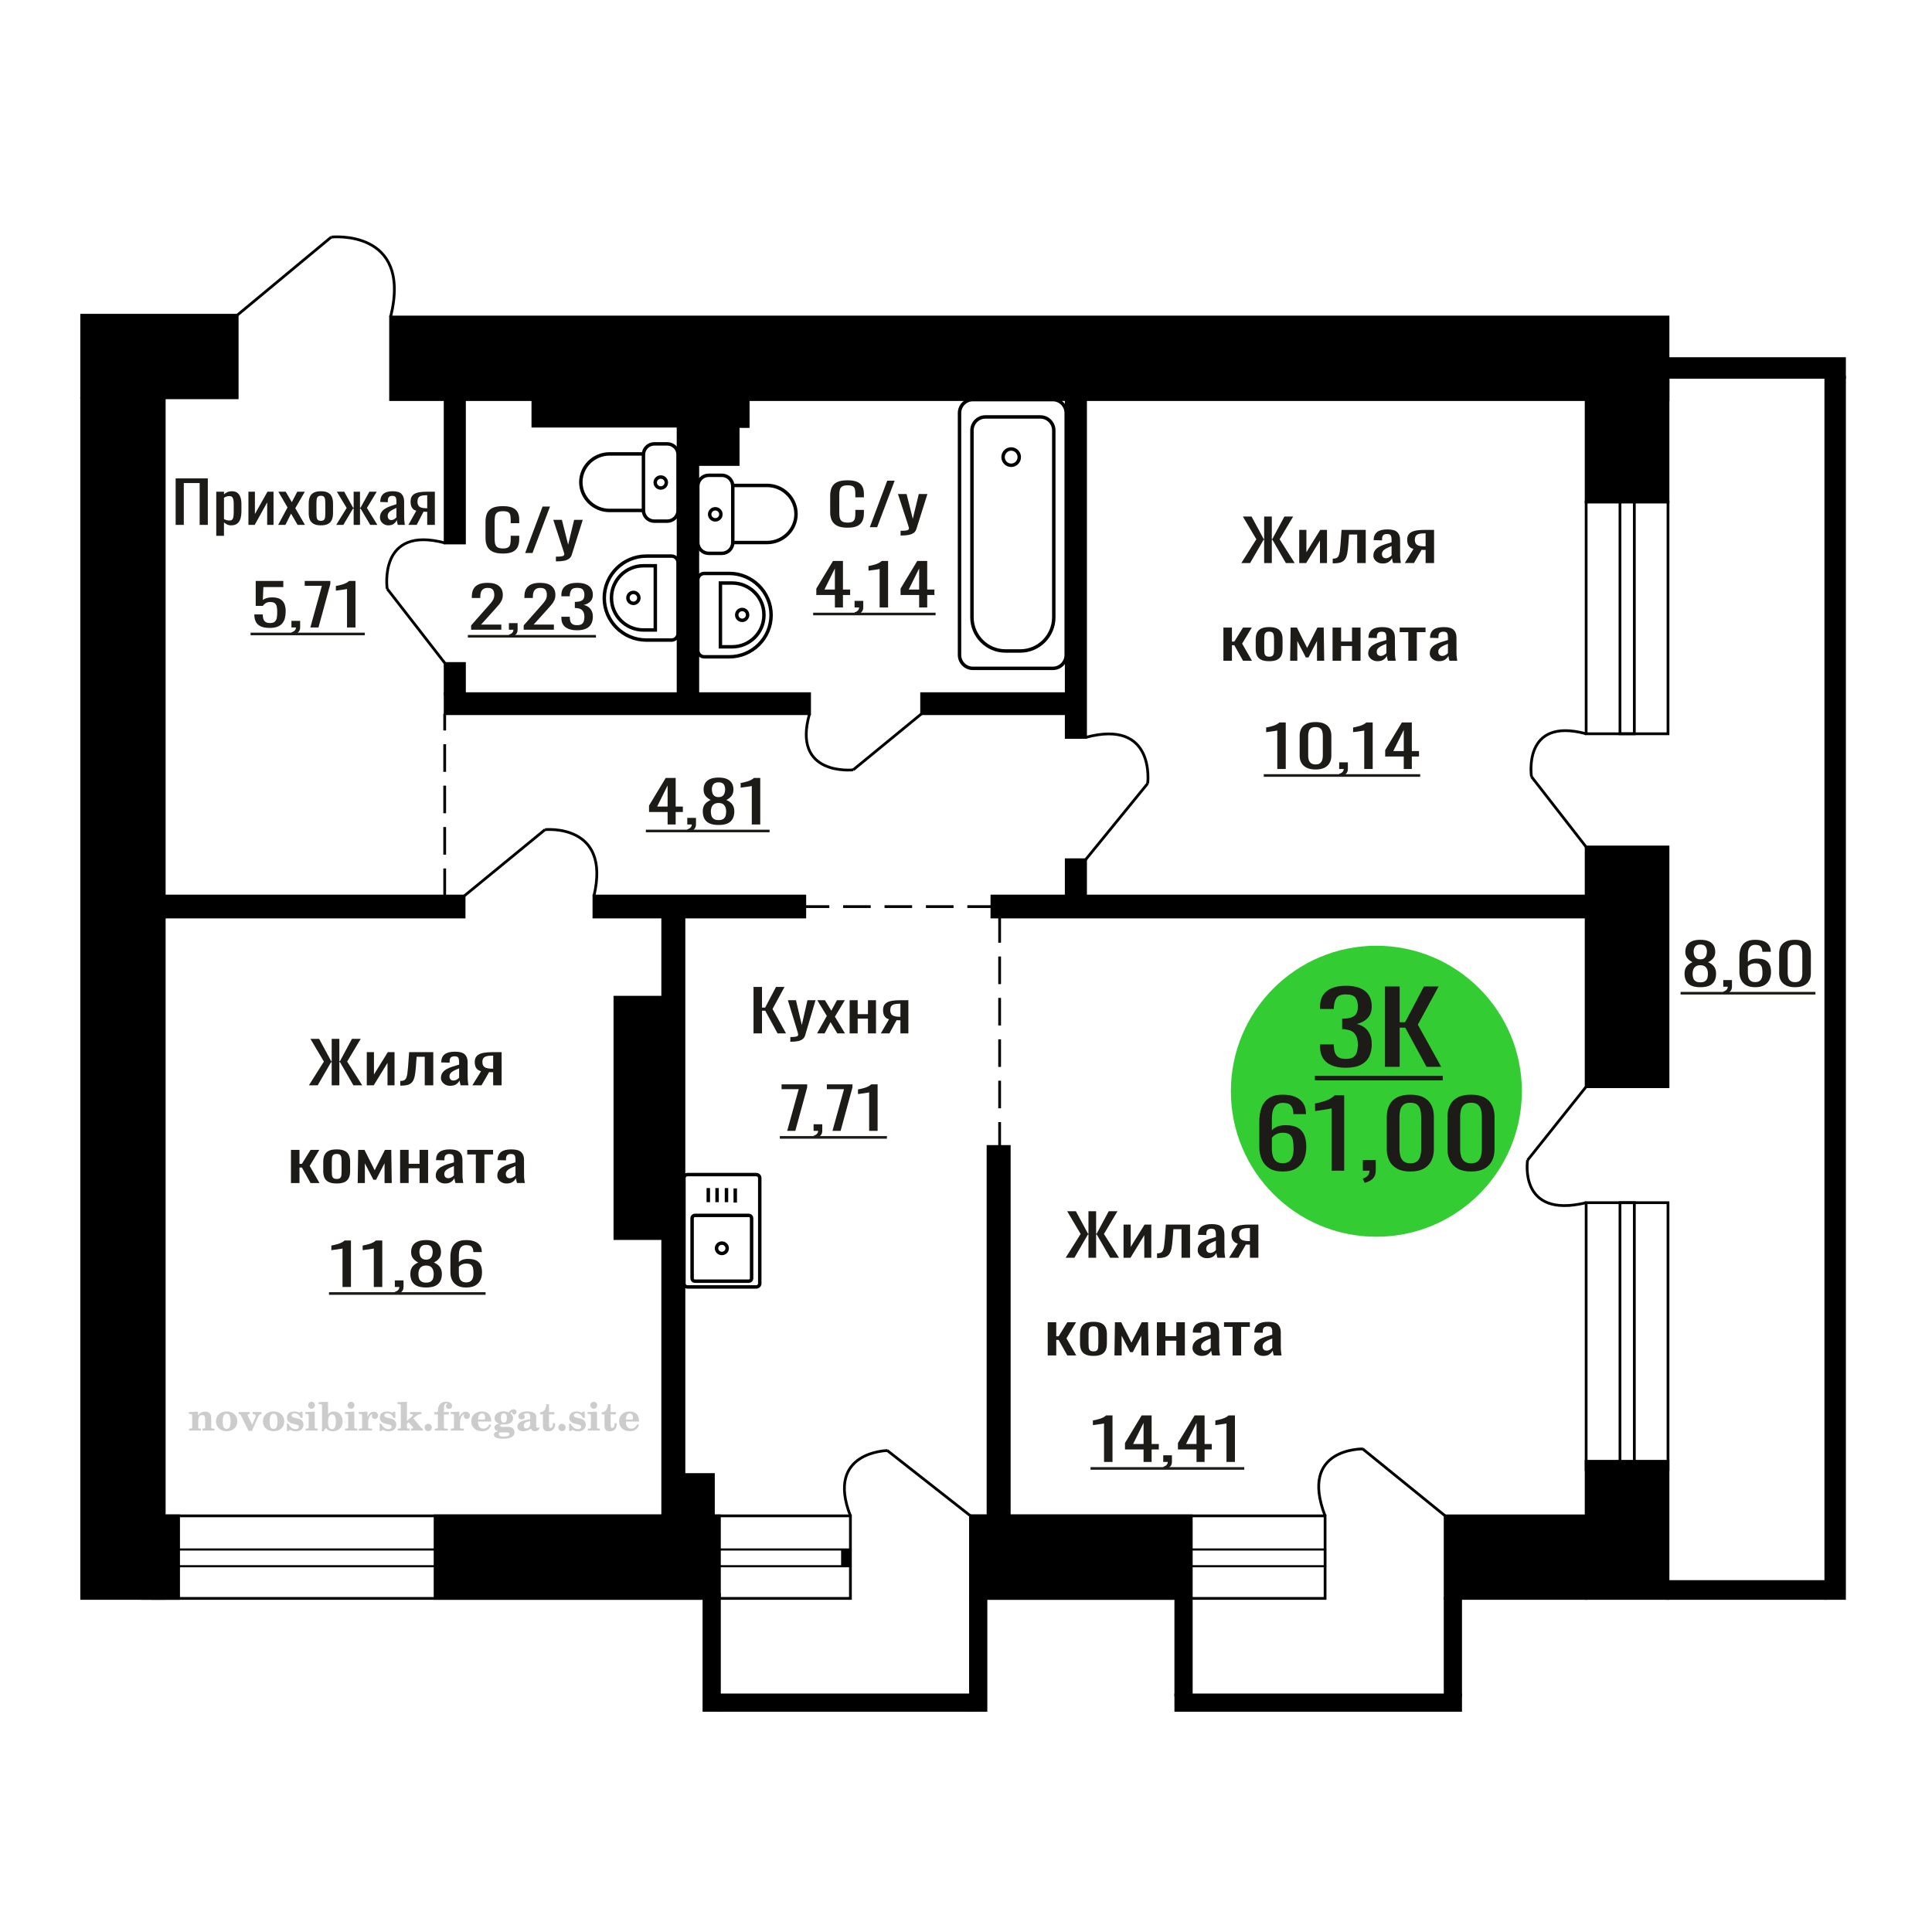 <?xml version="1.0" encoding="UTF-8"?>
<!DOCTYPE svg PUBLIC "-//W3C//DTD SVG 1.1//EN" "http://www.w3.org/Graphics/SVG/1.1/DTD/svg11.dtd">
<!-- Creator: CorelDRAW 2019 -->
<svg xmlns="http://www.w3.org/2000/svg" xml:space="preserve" width="140mm" height="140mm" version="1.1" style="shape-rendering:geometricPrecision; text-rendering:geometricPrecision; image-rendering:optimizeQuality; fill-rule:evenodd; clip-rule:evenodd"
viewBox="0 0 14000 14000"
 xmlns:xlink="http://www.w3.org/1999/xlink">
 <defs>
  <style type="text/css">
   <![CDATA[
    .str0 {stroke:black;stroke-width:25;stroke-miterlimit:22.926}
    .str1 {stroke:black;stroke-width:20;stroke-miterlimit:22.926}
    .str2 {stroke:black;stroke-width:20;stroke-miterlimit:22.926;stroke-dasharray:200 100}
    .fil1 {fill:none}
    .fil3 {fill:black}
    .fil2 {fill:#1C1B17}
    .fil4 {fill:#33CC33}
    .fil0 {fill:#1C1B17;fill-rule:nonzero}
    .fil5 {fill:#CCCCCC;fill-rule:nonzero}
   ]]>
  </style>
 </defs>
 <g id="Слой_x0020_1">
  <polygon class="fil0" points="5460.33,7488.35 5460.33,7151.41 5521.82,7151.41 5521.82,7301.16 5544.67,7301.16 5623.58,7151.41 5685.06,7151.41 5598,7311.56 5695.95,7488.35 5634.46,7488.35 5545.22,7324.04 5521.82,7324.04 5521.82,7488.35 "/>
  <path id="1" class="fil0" d="M5726.96 7548.67l0 -34.11c14.14,0 25.39,-0.49 33.74,-1.46 8.35,-0.97 14.33,-2.77 17.96,-5.41 3.63,-2.63 5.44,-6.31 5.44,-11.02 0,-2.5 -1.28,-8.04 -3.82,-16.64 -2.53,-8.6 -5.25,-17.75 -8.16,-27.45l-63.12 -204.66 58.78 0 42.44 179.7 40.81 -179.7 58.76 0 -75.09 253.74c-3.27,11.65 -9.24,20.87 -17.96,27.66 -8.7,6.8 -19.86,11.72 -33.46,14.77 -13.61,3.05 -30.02,4.58 -49.24,4.58l-7.08 0z"/>
  <polygon id="2" class="fil0" points="5920.68,7488.35 5991.42,7361.9 5922.31,7247.92 5977.82,7247.92 6024.07,7324.04 6064.89,7247.92 6122.02,7247.92 6050.19,7367.3 6123.1,7488.35 6067.61,7488.35 6018.08,7406.82 5975.65,7488.35 "/>
  <polygon id="3" class="fil0" points="6156.84,7488.35 6156.84,7247.92 6215.07,7247.92 6215.07,7349 6289.62,7349 6289.62,7247.92 6347.85,7247.92 6347.85,7488.35 6289.62,7488.35 6289.62,7381.45 6215.07,7381.45 6215.07,7488.35 "/>
  <path id="4" class="fil0" d="M6382.67 7488.35l59.31 -101.91c-10.15,-3.05 -18.4,-7.63 -24.76,-13.73 -6.35,-6.1 -10.96,-13.59 -13.87,-22.46 -2.9,-8.88 -4.35,-18.86 -4.35,-29.95 0,-12.76 2.17,-23.71 6.52,-32.86 4.36,-9.15 11.25,-16.64 20.69,-22.47 9.43,-5.82 21.93,-10.12 37.54,-12.89 15.59,-2.77 34.82,-4.16 57.68,-4.16l60.95 0 0 240.43 -57.68 0 0 -94.84c-5.81,0 -10.7,-0.07 -14.69,-0.21 -3.99,-0.14 -8.35,-0.35 -13.07,-0.62l-51.69 95.67 -62.58 0zm135.5 -120.63c0.72,0 1.9,0 3.53,0 1.64,0 2.63,0 3,0l0 -94.43c-0.37,0 -1.36,0 -3,0 -1.63,0 -2.63,0 -2.99,0 -17.05,0 -30.56,1.6 -40.54,4.79 -9.97,3.19 -16.96,8.18 -20.95,14.97 -3.99,6.8 -5.99,15.88 -5.99,27.25 0,15.8 4.63,27.59 13.88,35.36 9.25,7.76 26.94,11.78 53.06,12.06z"/>
  <polygon class="fil0" points="1272.83,3803.54 1272.83,3466.6 1505.92,3466.6 1505.92,3803.54 1446.86,3803.54 1446.86,3500.3 1331.88,3500.3 1331.88,3803.54 "/>
  <path id="1" class="fil0" d="M1567.06 3882.57l0 -319.46 55.92 0 0 19.13c6.63,-6.1 14.64,-11.37 24.05,-15.8 9.4,-4.44 20.56,-6.66 33.45,-6.66 15.68,0 28.13,3.26 37.37,9.78 9.23,6.51 16.12,14.69 20.64,24.54 4.53,9.84 7.49,19.83 8.88,29.95 1.4,10.12 2.1,18.79 2.1,26l0 58.23c0,16.92 -2.1,32.93 -6.28,48.05 -4.17,15.11 -11.76,27.31 -22.73,36.6 -10.98,9.29 -26.4,13.94 -46.25,13.94 -10.81,0 -20.39,-2.15 -28.75,-6.45 -8.37,-4.3 -15.85,-9.22 -22.48,-14.77l0 96.92 -55.92 0zm96.17 -110.64c9.76,0 16.72,-2.85 20.91,-8.53 4.18,-5.69 6.79,-13.38 7.84,-23.09 1.04,-9.7 1.57,-20.38 1.57,-32.03l0 -58.23c0,-9.99 -0.71,-19.21 -2.1,-27.66 -1.4,-8.46 -4.35,-15.19 -8.89,-20.18 -4.52,-4.99 -11.67,-7.49 -21.42,-7.49 -7.32,0 -14.28,1.25 -20.9,3.75 -6.63,2.49 -12.38,5.4 -17.26,8.73l0 153.91c5.23,3.05 11.16,5.62 17.77,7.7 6.62,2.08 14.12,3.12 22.48,3.12z"/>
  <polygon id="2" class="fil0" points="1800.15,3803.54 1800.15,3563.11 1847.2,3563.11 1847.2,3724.92 1938.14,3563.11 1982.04,3563.11 1982.04,3803.54 1936.04,3803.54 1936.04,3640.48 1845.63,3803.54 "/>
  <polygon id="3" class="fil0" points="2015.48,3803.54 2083.43,3677.09 2017.05,3563.11 2070.36,3563.11 2114.79,3639.23 2153.99,3563.11 2208.86,3563.11 2139.87,3682.49 2209.9,3803.54 2156.61,3803.54 2109.04,3722.01 2068.28,3803.54 "/>
  <path id="4" class="fil0" d="M2325.41 3806.87c-22.3,0 -39.89,-3.61 -52.78,-10.82 -12.9,-7.21 -22.04,-17.47 -27.45,-30.78 -5.4,-13.31 -8.1,-28.98 -8.1,-47l0 -69.89c0,-18.02 2.7,-33.69 8.1,-47 5.41,-13.31 14.55,-23.57 27.45,-30.78 12.89,-7.21 30.48,-10.82 52.78,-10.82 22.3,0 39.8,3.61 52.53,10.82 12.72,7.21 21.77,17.47 27.18,30.78 5.4,13.31 8.09,28.98 8.09,47l0 69.89c0,18.02 -2.69,33.69 -8.09,47 -5.41,13.31 -14.46,23.57 -27.18,30.78 -12.73,7.21 -30.23,10.82 -52.53,10.82zm0 -32.86c10.8,0 18.38,-2.5 22.74,-7.49 4.35,-4.99 6.96,-11.58 7.84,-19.76 0.87,-8.18 1.31,-16.71 1.31,-25.58l0 -75.29c0,-9.15 -0.44,-17.75 -1.31,-25.79 -0.88,-8.04 -3.49,-14.63 -7.84,-19.76 -4.36,-5.13 -11.94,-7.7 -22.74,-7.7 -10.81,0 -18.47,2.57 -22.99,7.7 -4.54,5.13 -7.24,11.72 -8.11,19.76 -0.87,8.04 -1.31,16.64 -1.31,25.79l0 75.29c0,8.87 0.44,17.4 1.31,25.58 0.87,8.18 3.57,14.77 8.11,19.76 4.52,4.99 12.18,7.49 22.99,7.49z"/>
  <polygon id="5" class="fil0" points="2436.2,3803.54 2511.99,3680.83 2440.91,3563.11 2494.22,3563.11 2558.5,3678.75 2562.69,3678.75 2562.69,3563.11 2608.67,3563.11 2608.67,3678.75 2612.86,3678.75 2676.62,3563.11 2729.93,3563.11 2658.85,3680.83 2734.63,3803.54 2682.89,3803.54 2612.86,3685.4 2608.67,3685.4 2608.67,3803.54 2562.69,3803.54 2562.69,3685.4 2557.98,3685.4 2487.94,3803.54 "/>
  <path id="6" class="fil0" d="M2814.07 3806.87c-11.84,0 -22.28,-2.71 -31.34,-8.11 -9.07,-5.41 -16.21,-12.34 -21.44,-20.8 -5.22,-8.46 -7.84,-17.4 -7.84,-26.83 0,-14.98 3.14,-27.59 9.41,-37.86 6.27,-10.26 14.89,-18.92 25.87,-25.99 10.97,-7.08 23.7,-13.25 38.15,-18.51 14.46,-5.27 29.71,-10.4 45.73,-15.4l0 -17.05c0,-9.71 -0.69,-17.75 -2.08,-24.13 -1.4,-6.37 -4.28,-11.16 -8.64,-14.35 -4.34,-3.19 -10.88,-4.78 -19.58,-4.78 -7.68,0 -13.86,1.39 -18.56,4.16 -4.71,2.77 -8.1,6.72 -10.19,11.85 -2.1,5.13 -3.14,11.17 -3.14,18.1l0 12.06 -55.4 -1.66c0.69,-26.62 8.36,-46.24 23,-58.86 14.63,-12.62 37.27,-18.93 67.94,-18.93 29.97,0 51.22,6.52 63.77,19.55 12.54,13.04 18.81,31.89 18.81,56.57l0 109.82c0,7.49 0.26,14.7 0.78,21.63 0.52,6.93 1.23,13.38 2.09,19.34 0.87,5.97 1.66,11.58 2.35,16.85l-51.21 0c-1.05,-4.44 -2.36,-10.05 -3.92,-16.85 -1.57,-6.79 -2.7,-12.96 -3.4,-18.51 -3.48,9.43 -10.19,18.24 -20.12,26.42 -9.94,8.18 -23.61,12.27 -41.04,12.27zm21.95 -38.27c5.58,0 10.81,-1.25 15.69,-3.75 4.88,-2.49 9.23,-5.33 13.06,-8.52 3.83,-3.19 6.45,-5.76 7.84,-7.7l0 -68.22c-8.7,3.89 -16.9,7.77 -24.56,11.65 -7.67,3.88 -14.37,7.97 -20.12,12.27 -5.75,4.3 -10.27,9.15 -13.59,14.56 -3.31,5.41 -4.96,11.58 -4.96,18.51 0,9.71 2.26,17.33 6.79,22.88 4.53,5.55 11.15,8.32 19.85,8.32z"/>
  <path id="7" class="fil0" d="M2959.37 3803.54l56.97 -101.91c-9.75,-3.05 -17.68,-7.63 -23.79,-13.73 -6.09,-6.1 -10.53,-13.59 -13.32,-22.46 -2.79,-8.88 -4.18,-18.86 -4.18,-29.95 0,-12.76 2.09,-23.71 6.27,-32.86 4.18,-9.15 10.8,-16.64 19.86,-22.47 9.06,-5.82 21.07,-10.12 36.06,-12.89 14.98,-2.77 33.45,-4.16 55.4,-4.16l58.54 0 0 240.43 -55.4 0 0 -94.84c-5.58,0 -10.28,-0.07 -14.11,-0.21 -3.83,-0.14 -8.02,-0.35 -12.55,-0.62l-49.64 95.67 -60.11 0zm130.14 -120.63c0.69,0 1.82,0 3.39,0 1.57,0 2.53,0 2.88,0l0 -94.43c-0.35,0 -1.31,0 -2.88,0 -1.57,0 -2.52,0 -2.87,0 -16.38,0 -29.35,1.6 -38.94,4.79 -9.57,3.19 -16.28,8.18 -20.12,14.97 -3.83,6.8 -5.75,15.88 -5.75,27.25 0,15.8 4.45,27.59 13.33,35.36 8.88,7.76 25.87,11.78 50.96,12.06z"/>
  <path class="fil1 str0" d="M5505.52 9300.67l0 -764.15c0,-13.71 -11.54,-24.93 -25.64,-24.93l-498.14 0c-14.1,0 -25.64,11.22 -25.64,24.93l0 764.15c0,13.71 11.54,24.92 25.64,24.92l498.14 0c14.1,0 25.64,-11.21 25.64,-24.92zm-59.17 -36.34l0 -437.57c0,-10.76 -9.05,-19.56 -20.11,-19.56l-390.85 0c-11.07,0 -20.12,8.8 -20.12,19.56l0 437.57c0,10.76 9.05,19.56 20.12,19.56l390.85 0c11.06,0 20.11,-8.8 20.11,-19.56zm-176.88 -218.79c0,-20.76 -17.3,-37.59 -38.66,-37.59 -21.35,0 -38.66,16.83 -38.66,37.59 0,20.76 17.31,37.6 38.66,37.6 21.36,0 38.66,-16.84 38.66,-37.6zm58.54 -331.27l0 -102.47m-63.61 99.62l0 -102.47m-68.17 102.47l0 -102.47m-63.61 102.47l0 -102.47"/>
  <path class="fil0" d="M1955.01 4550.04c-27.87,0 -50.03,-3.88 -66.44,-11.65 -16.43,-7.76 -28.16,-19 -35.22,-33.69 -7.07,-14.7 -10.61,-32.17 -10.61,-52.42l61.29 0c0,9.99 1.15,19.76 3.44,29.33 2.29,9.57 7.15,17.47 14.6,23.71 7.45,6.24 18.81,9.36 34.08,9.36 16.8,0 28.83,-3.54 36.09,-10.61 7.26,-7.07 11.84,-16.64 13.74,-28.7 1.92,-12.06 2.87,-25.72 2.87,-40.97 0,-15.25 -1.15,-28.22 -3.43,-38.9 -2.3,-10.67 -7.06,-18.85 -14.32,-24.54 -7.26,-5.68 -18.71,-8.52 -34.37,-8.52 -12.6,0 -23.3,2.84 -32.08,8.52 -8.78,5.69 -15.28,12.14 -19.47,19.35l-52.12 0 0 -180.54 199.89 0 0 44.51 -144.33 0 -4.01 93.18c7.63,-5.82 17.09,-10.4 28.35,-13.73 11.27,-3.32 24.15,-4.99 38.65,-4.99 25.22,0 44.98,4.3 59.3,12.9 14.32,8.59 24.42,20.38 30.35,35.35 5.92,14.98 8.88,32.17 8.88,51.58 0,17.2 -1.72,33.21 -5.15,48.05 -3.45,14.84 -9.46,27.73 -18.06,38.68 -8.59,10.96 -20.32,19.49 -35.22,25.59 -14.88,6.1 -33.79,9.15 -56.7,9.15z"/>
  <path id="1" class="fil0" d="M2121.11 4601.2l-9.73 -19.13c10.31,-2.5 18.42,-6.87 24.34,-13.11 5.92,-6.24 8.88,-13.65 8.88,-22.25l-32.66 0 0 -47.84 63.01 0 0 47.01c0,14.7 -4.39,26.41 -13.18,35.15 -8.77,8.73 -22.33,15.46 -40.66,20.17z"/>
  <polygon id="2" class="fil0" points="2248.85,4546.71 2332.48,4244.72 2208.18,4244.72 2208.18,4209.77 2393.77,4209.77 2393.77,4231.4 2307.84,4546.71 "/>
  <path id="3" class="fil0" d="M2514.61 4546.71l0 -278.7c-0.38,0.28 -4.68,1.11 -12.89,2.5 -8.2,1.38 -17.47,2.77 -27.77,4.16 -10.31,1.38 -19.48,2.63 -27.5,3.74 -8.01,1.11 -12.21,1.66 -12.6,1.66l0 -33.69c6.49,-1.11 14.03,-2.63 22.63,-4.58 8.59,-1.94 17.37,-4.29 26.34,-7.07 8.98,-2.77 17.57,-6.24 25.77,-10.4 8.22,-4.16 15.19,-9.01 20.92,-14.56l46.39 0 0 336.94 -61.29 0z"/>
  <polygon id="4" class="fil2" points="1815.82,4584.53 2643.48,4584.53 2643.48,4603.44 1815.82,4603.44 "/>
  <polygon class="fil0" points="5704.21,8194.65 5787.83,7892.66 5663.53,7892.66 5663.53,7857.71 5849.12,7857.71 5849.12,7879.34 5763.2,8194.65 "/>
  <path id="1" class="fil0" d="M5904.67 8249.14l-9.73 -19.13c10.31,-2.5 18.42,-6.87 24.34,-13.11 5.92,-6.24 8.88,-13.65 8.88,-22.25l-32.66 0 0 -47.84 63.01 0 0 47.01c0,14.7 -4.39,26.41 -13.18,35.15 -8.77,8.73 -22.33,15.46 -40.66,20.17z"/>
  <polygon id="2" class="fil0" points="6032.41,8194.65 6116.04,7892.66 5991.74,7892.66 5991.74,7857.71 6177.33,7857.71 6177.33,7879.34 6091.4,8194.65 "/>
  <path id="3" class="fil0" d="M6298.17 8194.65l0 -278.7c-0.39,0.28 -4.68,1.11 -12.89,2.5 -8.21,1.38 -17.47,2.77 -27.77,4.16 -10.32,1.38 -19.49,2.63 -27.5,3.74 -8.01,1.11 -12.21,1.66 -12.6,1.66l0 -33.69c6.49,-1.11 14.03,-2.63 22.62,-4.58 8.6,-1.94 17.38,-4.29 26.35,-7.07 8.97,-2.77 17.57,-6.24 25.77,-10.4 8.22,-4.16 15.19,-9.01 20.92,-14.56l46.39 0 0 336.94 -61.29 0z"/>
  <polygon id="4" class="fil2" points="5650.94,8232.47 6427.04,8232.47 6427.04,8251.38 5650.94,8251.38 "/>
  <polygon class="fil3 str1" points="12087,2297.17 12087,2895.6 2830.33,2895.6 2830.33,2297.17 "/>
  <path class="fil1 str1" d="M2400.6 1717.91c0,0 589.08,-62.94 429.73,579.26"/>
  <line class="fil1 str1" x1="1718.74" y1="2284.18" x2="2400.6" y2= "1717.91" />
  <path class="fil0" d="M2481.93 9325.92l0 -278.7c-0.39,0.28 -4.68,1.11 -12.89,2.5 -8.21,1.38 -17.48,2.77 -27.78,4.16 -10.31,1.38 -19.48,2.63 -27.49,3.74 -8.02,1.11 -12.22,1.66 -12.6,1.66l0 -33.69c6.48,-1.11 14.03,-2.63 22.62,-4.58 8.59,-1.94 17.38,-4.29 26.34,-7.07 8.98,-2.77 17.57,-6.24 25.78,-10.4 8.22,-4.16 15.19,-9.01 20.92,-14.56l46.39 0 0 336.94 -61.29 0z"/>
  <path id="1" class="fil0" d="M2708.74 9325.92l0 -278.7c-0.38,0.28 -4.68,1.11 -12.89,2.5 -8.2,1.38 -17.47,2.77 -27.77,4.16 -10.31,1.38 -19.48,2.63 -27.5,3.74 -8.01,1.11 -12.21,1.66 -12.6,1.66l0 -33.69c6.49,-1.11 14.03,-2.63 22.63,-4.58 8.59,-1.94 17.37,-4.29 26.34,-7.07 8.98,-2.77 17.57,-6.24 25.78,-10.4 8.22,-4.16 15.18,-9.01 20.91,-14.56l46.39 0 0 336.94 -61.29 0z"/>
  <path id="2" class="fil0" d="M2870.26 9380.41l-9.73 -19.13c10.31,-2.5 18.42,-6.87 24.34,-13.11 5.92,-6.24 8.88,-13.65 8.88,-22.25l-32.66 0 0 -47.84 63.01 0 0 47.01c0,14.7 -4.39,26.41 -13.18,35.15 -8.77,8.73 -22.33,15.46 -40.66,20.17z"/>
  <path id="3" class="fil0" d="M3087.92 9329.66c-27.87,0 -50.2,-4.02 -67.02,-12.06 -16.8,-8.04 -28.91,-19.48 -36.36,-34.32 -7.45,-14.83 -11.17,-32.23 -11.17,-52.2 0,-11.37 1.34,-21.35 4.01,-29.95 2.67,-8.6 6.58,-16.15 11.74,-22.67 5.15,-6.52 11.27,-12.2 18.33,-17.06 7.06,-4.85 14.79,-9.22 23.2,-13.1 -15.28,-7.49 -27.69,-17.26 -37.23,-29.33 -9.56,-12.06 -14.32,-27.38 -14.32,-45.96 0,-17.75 3.81,-33.14 11.46,-46.17 7.62,-13.04 19.56,-23.09 35.8,-30.16 16.22,-7.07 36.75,-10.61 61.56,-10.61 24.83,0 45.15,3.54 61,10.61 15.85,7.07 27.6,17.12 35.24,30.16 7.63,13.03 11.44,28.42 11.44,46.17 0,18.86 -4.67,34.25 -14.03,46.17 -9.35,11.93 -21.85,21.63 -37.51,29.12 8.4,3.88 16.13,8.25 23.19,13.1 7.06,4.86 13.18,10.54 18.34,17.06 5.15,6.52 9.16,14.07 12.02,22.67 2.87,8.6 4.3,18.58 4.3,29.95 0,19.97 -3.72,37.37 -11.17,52.2 -7.45,14.84 -19.47,26.28 -36.09,34.32 -16.61,8.04 -38.84,12.06 -66.73,12.06zm0 -35.35c14.9,0 26.36,-2.78 34.37,-8.32 8.01,-5.55 13.47,-13.04 16.33,-22.47 2.87,-9.42 4.3,-19.96 4.3,-31.61 0,-10.54 -1.63,-20.45 -4.88,-29.74 -3.25,-9.29 -8.88,-16.92 -16.89,-22.88 -8.02,-5.96 -19.1,-8.94 -33.23,-8.94 -14.13,0 -25.29,2.91 -33.5,8.73 -8.21,5.83 -14.03,13.38 -17.47,22.67 -3.43,9.29 -5.15,19.35 -5.15,30.16 0,11.65 1.52,22.19 4.58,31.61 3.04,9.43 8.68,16.92 16.9,22.47 8.2,5.54 19.76,8.32 34.64,8.32zm0 -166.39c12.99,-0.28 22.82,-3.19 29.5,-8.74 6.69,-5.54 11.37,-12.68 14.04,-21.42 2.67,-8.73 4.01,-17.82 4.01,-27.25 0,-13.86 -3.44,-25.65 -10.32,-35.35 -6.87,-9.71 -19.27,-14.56 -37.23,-14.56 -17.94,0 -30.54,4.85 -37.8,14.56 -7.25,9.7 -10.87,21.49 -10.87,35.35 0,9.43 1.33,18.52 4,27.25 2.67,8.74 7.53,15.88 14.6,21.42 7.06,5.55 17.09,8.46 30.07,8.74z"/>
  <path id="4" class="fil0" d="M3377.75 9329.66c-26.73,0 -48.49,-4.92 -65.3,-14.76 -16.8,-9.85 -29.11,-23.16 -36.94,-39.94 -7.82,-16.77 -11.73,-35.42 -11.73,-55.94l0 -113.56c0,-21.91 3.42,-41.88 10.29,-59.9 6.89,-18.03 18.62,-32.45 35.24,-43.26 16.61,-10.82 39.42,-16.23 68.44,-16.23 24.07,0 44.39,3.19 61.01,9.57 16.61,6.38 29.4,15.67 38.38,27.87 8.96,12.2 13.64,27.04 14.03,44.51 0,0.55 0.1,1.32 0.27,2.29 0.2,0.97 0.29,1.87 0.29,2.7l-61.85 0c0,-16.36 -3.64,-28.84 -10.89,-37.44 -7.24,-8.59 -21,-12.89 -41.24,-12.89 -11.07,0 -20.62,2.56 -28.63,7.69 -8.03,5.13 -14.04,12.97 -18.05,23.51 -4.01,10.53 -6.01,24.12 -6.01,40.76l0 51.16c6.1,-6.93 14.79,-12.54 26.06,-16.84 11.26,-4.3 25.11,-6.45 41.53,-6.45 25.58,0 45.63,4.02 60.14,12.06 14.5,8.05 24.82,19.35 30.93,33.91 6.11,14.55 9.16,31.68 9.16,51.37 0,20.24 -3.82,38.68 -11.46,55.32 -7.63,16.64 -19.86,29.88 -36.65,39.73 -16.8,9.84 -39.14,14.76 -67.02,14.76zm0 -37.02c13.75,0 24.44,-2.84 32.08,-8.52 7.63,-5.69 13.08,-13.25 16.32,-22.68 3.25,-9.42 4.87,-19.68 4.87,-30.78 0,-13.31 -0.85,-25.65 -2.57,-37.02 -1.72,-11.37 -6.21,-20.45 -13.47,-27.24 -7.26,-6.8 -19.66,-10.2 -37.23,-10.2 -8.4,0 -16.03,1.11 -22.9,3.33 -6.89,2.22 -12.79,5.06 -17.76,8.53 -4.96,3.47 -8.98,7.14 -12.03,11.02l0 50.33c0,11.37 1.62,21.91 4.87,31.62 3.24,9.7 8.68,17.4 16.33,23.09 7.62,5.68 18.13,8.52 31.49,8.52z"/>
  <polygon id="5" class="fil2" points="2383.98,9363.74 3518.65,9363.74 3518.65,9382.65 2383.98,9382.65 "/>
  <polygon class="fil0" points="2238.38,7864.7 2347.01,7692.49 2249.36,7527.76 2312.34,7527.76 2400.16,7690.41 2403.62,7690.41 2403.62,7527.76 2459.08,7527.76 2459.08,7690.41 2463.14,7690.41 2550.38,7527.76 2613.93,7527.76 2515.71,7692.49 2624.91,7864.7 2560.79,7864.7 2463.71,7696.23 2459.08,7696.23 2459.08,7864.7 2403.62,7864.7 2403.62,7696.23 2399.58,7696.23 2301.94,7864.7 "/>
  <polygon id="1" class="fil0" points="2657.85,7864.7 2657.85,7624.27 2709.85,7624.27 2709.85,7786.08 2810.38,7624.27 2858.92,7624.27 2858.92,7864.7 2808.07,7864.7 2808.07,7701.64 2708.11,7864.7 "/>
  <path id="2" class="fil0" d="M2900.52 7866.78l0 -33.69c11.55,0 20.71,-1.67 27.44,-5 6.74,-3.32 11.95,-8.94 15.6,-16.84 3.67,-7.91 6.46,-18.58 8.38,-32.03 1.93,-13.45 3.66,-30.3 5.2,-50.54l7.5 -104.41 175.07 0 0 240.43 -61.82 0 0 -206.74 -58.92 0 -5.21 70.72c-1.92,27.45 -4.72,50.19 -8.38,68.22 -3.65,18.02 -9.33,32.1 -17.04,42.22 -7.71,10.12 -18.01,17.26 -30.92,21.42 -12.9,4.16 -29.56,6.24 -49.97,6.24l-6.93 0z"/>
  <path id="3" class="fil0" d="M3262.21 7868.03c-13.1,0 -24.64,-2.71 -34.66,-8.11 -10.03,-5.41 -17.92,-12.34 -23.7,-20.8 -5.77,-8.46 -8.66,-17.4 -8.66,-26.83 0,-14.98 3.47,-27.59 10.4,-37.86 6.93,-10.26 16.46,-18.92 28.6,-25.99 12.13,-7.08 26.2,-13.25 42.17,-18.51 15.99,-5.27 32.85,-10.4 50.56,-15.4l0 -17.05c0,-9.71 -0.77,-17.75 -2.31,-24.13 -1.54,-6.37 -4.72,-11.16 -9.54,-14.35 -4.81,-3.19 -12.03,-4.78 -21.65,-4.78 -8.49,0 -15.32,1.39 -20.52,4.16 -5.21,2.77 -8.96,6.72 -11.26,11.85 -2.32,5.13 -3.48,11.17 -3.48,18.1l0 12.06 -61.24 -1.66c0.77,-26.62 9.24,-46.24 25.42,-58.86 16.18,-12.62 41.21,-18.93 75.12,-18.93 33.12,0 56.61,6.52 70.49,19.55 13.86,13.04 20.79,31.89 20.79,56.57l0 109.82c0,7.49 0.29,14.7 0.86,21.63 0.59,6.93 1.36,13.38 2.32,19.34 0.96,5.97 1.84,11.58 2.6,16.85l-56.62 0c-1.16,-4.44 -2.61,-10.05 -4.33,-16.85 -1.73,-6.79 -2.99,-12.96 -3.76,-18.51 -3.85,9.43 -11.27,18.24 -22.24,26.42 -10.99,8.18 -26.1,12.27 -45.36,12.27zm24.26 -38.27c6.17,0 11.95,-1.25 17.34,-3.75 5.4,-2.49 10.2,-5.33 14.44,-8.52 4.24,-3.19 7.13,-5.76 8.67,-7.7l0 -68.22c-9.63,3.89 -18.68,7.77 -27.16,11.65 -8.47,3.88 -15.89,7.97 -22.23,12.27 -6.37,4.3 -11.37,9.15 -15.03,14.56 -3.66,5.41 -5.49,11.58 -5.49,18.51 0,9.71 2.5,17.33 7.52,22.88 5,5.55 12.32,8.32 21.94,8.32z"/>
  <path id="4" class="fil0" d="M3422.83 7864.7l62.97 -101.91c-10.78,-3.05 -19.54,-7.63 -26.29,-13.73 -6.74,-6.1 -11.64,-13.59 -14.72,-22.46 -3.09,-8.88 -4.63,-18.86 -4.63,-29.95 0,-12.76 2.31,-23.71 6.93,-32.86 4.63,-9.15 11.95,-16.64 21.96,-22.47 10.02,-5.82 23.3,-10.12 39.87,-12.89 16.55,-2.77 36.97,-4.16 61.24,-4.16l64.71 0 0 240.43 -61.24 0 0 -94.84c-6.17,0 -11.36,-0.07 -15.6,-0.21 -4.24,-0.14 -8.86,-0.35 -13.88,-0.62l-54.87 95.67 -66.45 0zm143.87 -120.63c0.76,0 2.01,0 3.75,0 1.73,0 2.79,0 3.18,0l0 -94.43c-0.39,0 -1.45,0 -3.18,0 -1.74,0 -2.79,0 -3.18,0 -18.1,0 -32.45,1.6 -43.05,4.79 -10.58,3.19 -18,8.18 -22.24,14.97 -4.23,6.8 -6.36,15.88 -6.36,27.25 0,15.8 4.92,27.59 14.74,35.36 9.82,7.76 28.6,11.78 56.34,12.06z"/>
  <polygon id="5" class="fil0" points="2108.38,8572.68 2108.38,8332.25 2170.2,8332.25 2170.2,8433.75 2187.54,8433.75 2250.52,8332.25 2314.07,8332.25 2244.17,8448.72 2315.23,8572.68 2250.52,8572.68 2187.54,8460.37 2170.2,8460.37 2170.2,8572.68 "/>
  <path id="6" class="fil0" d="M2440.03 8576.01c-24.66,0 -44.1,-3.61 -58.35,-10.82 -14.25,-7.21 -24.37,-17.47 -30.34,-30.78 -5.97,-13.31 -8.96,-28.98 -8.96,-47l0 -69.89c0,-18.02 2.99,-33.69 8.96,-47 5.97,-13.31 16.09,-23.57 30.34,-30.78 14.25,-7.21 33.69,-10.82 58.35,-10.82 24.65,0 44,3.61 58.07,10.82 14.06,7.21 24.07,17.47 30.04,30.78 5.98,13.31 8.95,28.98 8.95,47l0 69.89c0,18.02 -2.97,33.69 -8.95,47 -5.97,13.31 -15.98,23.57 -30.04,30.78 -14.07,7.21 -33.42,10.82 -58.07,10.82zm0 -32.86c11.94,0 20.32,-2.5 25.14,-7.49 4.8,-4.99 7.69,-11.58 8.67,-19.76 0.95,-8.18 1.44,-16.71 1.44,-25.58l0 -75.29c0,-9.15 -0.49,-17.75 -1.44,-25.79 -0.98,-8.04 -3.87,-14.63 -8.67,-19.76 -4.82,-5.13 -13.2,-7.7 -25.14,-7.7 -11.95,0 -20.42,2.57 -25.42,7.7 -5.02,5.13 -8,11.72 -8.96,19.76 -0.96,8.04 -1.44,16.64 -1.44,25.79l0 75.29c0,8.87 0.48,17.4 1.44,25.58 0.96,8.18 3.94,14.77 8.96,19.76 5,4.99 13.47,7.49 25.42,7.49z"/>
  <polygon id="7" class="fil0" points="2591.98,8572.68 2595.45,8332.25 2641.1,8332.25 2715.06,8479.92 2789.59,8332.25 2835.23,8332.25 2838.69,8572.68 2786.7,8572.68 2786.7,8429.17 2724.88,8548.97 2705.81,8548.97 2643.98,8430 2643.98,8572.68 "/>
  <polygon id="8" class="fil0" points="2899.36,8572.68 2899.36,8332.25 2961.19,8332.25 2961.19,8433.33 3040.34,8433.33 3040.34,8332.25 3102.17,8332.25 3102.17,8572.68 3040.34,8572.68 3040.34,8465.78 2961.19,8465.78 2961.19,8572.68 "/>
  <path id="9" class="fil0" d="M3224.65 8576.01c-13.1,0 -24.64,-2.71 -34.66,-8.11 -10.03,-5.41 -17.92,-12.34 -23.69,-20.8 -5.78,-8.46 -8.67,-17.4 -8.67,-26.83 0,-14.98 3.47,-27.59 10.4,-37.86 6.93,-10.26 16.46,-18.92 28.6,-25.99 12.13,-7.08 26.2,-13.25 42.17,-18.51 15.99,-5.27 32.85,-10.4 50.56,-15.4l0 -17.05c0,-9.71 -0.76,-17.75 -2.31,-24.13 -1.54,-6.37 -4.72,-11.16 -9.54,-14.35 -4.8,-3.19 -12.03,-4.78 -21.65,-4.78 -8.49,0 -15.32,1.39 -20.52,4.16 -5.21,2.77 -8.96,6.72 -11.26,11.85 -2.32,5.13 -3.47,11.17 -3.47,18.1l0 12.06 -61.24 -1.66c0.76,-26.62 9.23,-46.24 25.41,-58.86 16.19,-12.62 41.21,-18.93 75.12,-18.93 33.13,0 56.61,6.52 70.49,19.55 13.86,13.04 20.79,31.89 20.79,56.57l0 109.82c0,7.49 0.3,14.7 0.86,21.63 0.59,6.93 1.37,13.38 2.32,19.34 0.96,5.97 1.84,11.58 2.6,16.85l-56.61 0c-1.17,-4.44 -2.61,-10.05 -4.34,-16.85 -1.73,-6.79 -2.98,-12.96 -3.76,-18.51 -3.85,9.43 -11.27,18.24 -22.24,26.42 -10.99,8.18 -26.1,12.27 -45.36,12.27zm24.26 -38.27c6.17,0 11.95,-1.25 17.34,-3.75 5.4,-2.49 10.21,-5.33 14.44,-8.52 4.24,-3.19 7.13,-5.76 8.67,-7.7l0 -68.22c-9.63,3.89 -18.68,7.77 -27.15,11.65 -8.48,3.88 -15.89,7.97 -22.24,12.27 -6.36,4.3 -11.36,9.15 -15.03,14.56 -3.65,5.41 -5.49,11.58 -5.49,18.51 0,9.71 2.5,17.33 7.52,22.88 5,5.55 12.32,8.32 21.94,8.32z"/>
  <polygon id="10" class="fil0" points="3448.25,8572.68 3448.25,8365.53 3385.85,8365.53 3385.85,8332.25 3573.05,8332.25 3573.05,8365.53 3510.07,8365.53 3510.07,8572.68 "/>
  <path id="11" class="fil0" d="M3670.69 8576.01c-13.1,0 -24.64,-2.71 -34.65,-8.11 -10.03,-5.41 -17.92,-12.34 -23.7,-20.8 -5.78,-8.46 -8.67,-17.4 -8.67,-26.83 0,-14.98 3.47,-27.59 10.41,-37.86 6.93,-10.26 16.45,-18.92 28.59,-25.99 12.13,-7.08 26.2,-13.25 42.17,-18.51 15.99,-5.27 32.85,-10.4 50.56,-15.4l0 -17.05c0,-9.71 -0.76,-17.75 -2.3,-24.13 -1.54,-6.37 -4.73,-11.16 -9.55,-14.35 -4.8,-3.19 -12.02,-4.78 -21.65,-4.78 -8.49,0 -15.32,1.39 -20.51,4.16 -5.21,2.77 -8.96,6.72 -11.27,11.85 -2.32,5.13 -3.47,11.17 -3.47,18.1l0 12.06 -61.24 -1.66c0.76,-26.62 9.24,-46.24 25.42,-58.86 16.18,-12.62 41.21,-18.93 75.11,-18.93 33.13,0 56.62,6.52 70.49,19.55 13.87,13.04 20.8,31.89 20.8,56.57l0 109.82c0,7.49 0.29,14.7 0.86,21.63 0.58,6.93 1.36,13.38 2.32,19.34 0.96,5.97 1.83,11.58 2.59,16.85l-56.61 0c-1.17,-4.44 -2.61,-10.05 -4.33,-16.85 -1.74,-6.79 -2.99,-12.96 -3.77,-18.51 -3.85,9.43 -11.26,18.24 -22.24,26.42 -10.98,8.18 -26.09,12.27 -45.36,12.27zm24.27 -38.27c6.16,0 11.94,-1.25 17.33,-3.75 5.4,-2.49 10.21,-5.33 14.45,-8.52 4.23,-3.19 7.12,-5.76 8.66,-7.7l0 -68.22c-9.62,3.89 -18.68,7.77 -27.15,11.65 -8.47,3.88 -15.89,7.97 -22.24,12.27 -6.36,4.3 -11.36,9.15 -15.03,14.56 -3.65,5.41 -5.48,11.58 -5.48,18.51 0,9.71 2.5,17.33 7.51,22.88 5,5.55 12.32,8.32 21.95,8.32z"/>
  <path class="fil0" d="M6141.97 3823.91c-33.2,0 -58.96,-4.99 -77.29,-14.97 -18.35,-9.98 -31.08,-23.43 -38.23,-40.35 -7.14,-16.92 -10.7,-35.77 -10.7,-56.57l0 -118.97c0,-22.74 3.56,-42.57 10.7,-59.48 7.15,-16.92 19.88,-30.02 38.23,-39.31 18.33,-9.29 44.09,-13.94 77.29,-13.94 29.33,0 52.59,3.88 69.77,11.65 17.17,7.76 29.54,18.86 37.05,33.28 7.53,14.42 11.3,31.75 11.3,51.99l0 26.63 -61.95 0 0 -23.71c0,-12.48 -0.88,-23.51 -2.6,-33.07 -1.74,-9.57 -6.48,-16.99 -14.2,-22.26 -7.71,-5.27 -20.65,-7.9 -38.8,-7.9 -18.52,0 -32.03,2.84 -40.52,8.53 -8.49,5.68 -14,13.72 -16.5,24.12 -2.51,10.4 -3.76,22.53 -3.76,36.4l0 133.53c0,16.91 1.92,30.29 5.79,40.14 3.85,9.84 10.23,16.84 19.1,21 8.88,4.16 20.85,6.24 35.89,6.24 17.77,0 30.5,-2.84 38.23,-8.52 7.71,-5.69 12.54,-13.52 14.47,-23.51 1.92,-9.98 2.9,-21.63 2.9,-34.94l0 -24.96 61.95 0 0 24.96c0,20.52 -3.48,38.62 -10.42,54.29 -6.95,15.66 -18.92,27.87 -35.9,36.6 -16.98,8.74 -40.92,13.1 -71.8,13.1z"/>
  <polygon id="1" class="fil0" points="6302.93,3820.17 6429.15,3483.23 6483,3483.23 6356.2,3820.17 "/>
  <path id="2" class="fil0" d="M6525.85 3880.49l0 -34.11c15.04,0 27.02,-0.49 35.9,-1.46 8.88,-0.97 15.24,-2.77 19.11,-5.41 3.85,-2.63 5.79,-6.31 5.79,-11.02 0,-2.5 -1.37,-8.04 -4.07,-16.64 -2.7,-8.6 -5.59,-17.75 -8.68,-27.45l-67.16 -204.66 62.54 0 45.15 179.7 43.43 -179.7 62.53 0 -79.9 253.74c-3.48,11.65 -9.84,20.87 -19.11,27.66 -9.26,6.8 -21.13,11.72 -35.61,14.77 -14.48,3.05 -31.94,4.58 -52.39,4.58l-7.53 0z"/>
  <path class="fil0" d="M6049.92 4401.96l0 -90.27 -134.6 0 0 -46.58 120.86 -200.09 72.17 0 0 207.16 52.12 0 0 39.51 -52.12 0 0 90.27 -58.43 0zm-75.61 -129.78l75.61 0 0 -153.08 -75.61 153.08z"/>
  <path id="1" class="fil0" d="M6201.71 4456.45l-9.74 -19.13c10.31,-2.5 18.42,-6.87 24.35,-13.11 5.92,-6.24 8.88,-13.65 8.88,-22.25l-32.67 0 0 -47.84 63.02 0 0 47.01c0,14.7 -4.4,26.41 -13.18,35.15 -8.77,8.73 -22.34,15.46 -40.66,20.17z"/>
  <path id="2" class="fil0" d="M6374.12 4401.96l0 -278.7c-0.39,0.28 -4.68,1.11 -12.89,2.5 -8.21,1.38 -17.48,2.77 -27.78,4.16 -10.31,1.38 -19.48,2.63 -27.49,3.74 -8.02,1.11 -12.22,1.66 -12.6,1.66l0 -33.69c6.48,-1.11 14.03,-2.63 22.62,-4.58 8.59,-1.94 17.38,-4.29 26.34,-7.07 8.98,-2.77 17.57,-6.24 25.78,-10.4 8.22,-4.16 15.19,-9.01 20.92,-14.56l46.39 0 0 336.94 -61.29 0z"/>
  <path id="3" class="fil0" d="M6660.5 4401.96l0 -90.27 -134.6 0 0 -46.58 120.86 -200.09 72.17 0 0 207.16 52.11 0 0 39.51 -52.11 0 0 90.27 -58.43 0zm-75.61 -129.78l75.61 0 0 -153.08 -75.61 153.08z"/>
  <polygon id="4" class="fil2" points="5892.41,4439.78 6779.64,4439.78 6779.64,4458.69 5892.41,4458.69 "/>
  <polygon class="fil3 str1" points="13365.9,2598.63 13365.9,2734.43 11937.8,2734.43 11937.8,2598.63 "/>
  <polygon class="fil3 str1" points="12087,6137.42 11493.78,6137.42 11493.78,7874.81 12087,7874.81 "/>
  <polygon class="fil1 str1" points="12087,10648.58 11493.78,10648.58 11493.78,8715.18 12087,8715.18 "/>
  <rect class="fil1 str1" x="11739.04" y="8715.19" width="103.95" height="2164.91"/>
  <circle class="fil4" cx="9973.7" cy="7907.58" r="1054.34"/>
  <path class="fil0" d="M9294.7 8489.3c-39.7,0 -72.02,-7.98 -96.97,-23.94 -24.95,-15.96 -43.23,-37.53 -54.86,-64.73 -11.62,-27.19 -17.44,-57.42 -17.44,-90.69l0 -184.07c0,-35.51 5.1,-67.88 15.31,-97.1 10.21,-29.22 27.65,-52.59 52.31,-70.12 24.67,-17.53 58.54,-26.3 101.65,-26.3 35.72,0 65.91,5.17 90.58,15.51 24.66,10.34 43.66,25.4 56.98,45.18 13.33,19.77 20.27,43.82 20.84,72.14 0,0.9 0.15,2.14 0.43,3.71 0.28,1.57 0.43,3.04 0.43,4.38l-91.86 0c0,-26.52 -5.39,-46.75 -16.17,-60.68 -10.78,-13.94 -31.19,-20.9 -61.23,-20.9 -16.45,0 -30.63,4.16 -42.54,12.47 -11.91,8.32 -20.84,21.02 -26.79,38.1 -5.96,17.08 -8.93,39.11 -8.93,66.08l0 82.93c9.08,-11.24 21.97,-20.34 38.7,-27.31 16.72,-6.96 37.29,-10.45 61.67,-10.45 37.99,0 67.76,6.52 89.31,19.56 21.55,13.03 36.86,31.35 45.93,54.95 9.07,23.6 13.61,51.36 13.61,83.27 0,32.82 -5.68,62.71 -17.02,89.68 -11.34,26.97 -29.48,48.43 -54.43,64.39 -24.95,15.96 -58.13,23.94 -99.51,23.94zm0 -60.01c20.41,0 36.29,-4.61 47.63,-13.82 11.34,-9.22 19.41,-21.47 24.23,-36.75 4.82,-15.29 7.23,-31.92 7.23,-49.9 0,-21.57 -1.28,-41.58 -3.82,-60.01 -2.55,-18.43 -9.21,-33.15 -20,-44.16 -10.77,-11.02 -29.2,-16.52 -55.27,-16.52 -12.48,0 -23.82,1.8 -34.03,5.39 -10.2,3.6 -18.99,8.21 -26.37,13.82 -7.37,5.62 -13.32,11.58 -17.86,17.87l0 81.59c0,18.43 2.4,35.51 7.24,51.24 4.81,15.74 12.89,28.21 24.23,37.43 11.34,9.21 26.93,13.82 46.79,13.82z"/>
  <path id="1" class="fil0" d="M9649.38 8483.23l0 -451.76c-0.57,0.45 -6.95,1.8 -19.14,4.04 -12.2,2.25 -25.95,4.5 -41.25,6.75 -15.31,2.25 -28.92,4.27 -40.83,6.07 -11.91,1.79 -18.14,2.69 -18.71,2.69l0 -54.61c9.64,-1.8 20.84,-4.27 33.6,-7.42 12.76,-3.15 25.79,-6.97 39.13,-11.46 13.32,-4.5 26.08,-10.12 38.27,-16.86 12.18,-6.74 22.54,-14.61 31.04,-23.6l68.9 0 0 546.16 -91.01 0z"/>
  <path id="2" class="fil0" d="M9889.23 8571.56l-14.45 -31.02c15.31,-4.04 27.36,-11.12 36.15,-21.24 8.78,-10.11 13.18,-22.14 13.18,-36.07l-48.48 0 0 -77.54 93.55 0 0 76.19c0,23.83 -6.51,42.82 -19.55,56.98 -13.04,14.16 -33.18,25.06 -60.4,32.7z"/>
  <path id="3" class="fil0" d="M10220.11 8489.3c-39.13,0 -71.31,-6.97 -96.54,-20.9 -25.24,-13.94 -43.95,-33.04 -56.14,-57.32 -12.19,-24.27 -18.28,-51.92 -18.28,-82.93l0 -235.32c0,-31.92 5.95,-59.9 17.86,-83.95 11.91,-24.05 30.48,-42.82 55.7,-56.3 25.25,-13.49 57.7,-20.23 97.4,-20.23 39.69,0 72.01,6.74 96.96,20.23 24.95,13.48 43.38,32.25 55.29,56.3 11.9,24.05 17.86,52.03 17.86,83.95l0 235.32c0,31.46 -6.09,59.33 -18.29,83.61 -12.19,24.27 -30.76,43.26 -55.71,56.97 -24.95,13.71 -56.99,20.57 -96.11,20.57zm0 -59.34c21.55,0 37.85,-4.94 48.91,-14.83 11.05,-9.89 18.71,-22.59 22.96,-38.1 4.25,-15.51 6.38,-31.58 6.38,-48.21l0 -236.67c0,-17.53 -1.98,-34.05 -5.95,-49.56 -3.98,-15.5 -11.48,-27.98 -22.55,-37.42 -11.05,-9.44 -27.63,-14.16 -49.75,-14.16 -22.12,0 -38.85,4.72 -50.19,14.16 -11.34,9.44 -18.99,21.92 -22.96,37.42 -3.97,15.51 -5.95,32.03 -5.95,49.56l0 236.67c0,16.63 2.12,32.7 6.38,48.21 4.25,15.51 12.18,28.21 23.82,38.1 11.61,9.89 27.91,14.83 48.9,14.83z"/>
  <path id="4" class="fil0" d="M10659.85 8489.3c-39.13,0 -71.31,-6.97 -96.53,-20.9 -25.25,-13.94 -43.95,-33.04 -56.15,-57.32 -12.19,-24.27 -18.28,-51.92 -18.28,-82.93l0 -235.32c0,-31.92 5.95,-59.9 17.86,-83.95 11.91,-24.05 30.48,-42.82 55.71,-56.3 25.24,-13.49 57.7,-20.23 97.39,-20.23 39.69,0 72.01,6.74 96.96,20.23 24.95,13.48 43.38,32.25 55.29,56.3 11.91,24.05 17.86,52.03 17.86,83.95l0 235.32c0,31.46 -6.09,59.33 -18.29,83.61 -12.18,24.27 -30.75,43.26 -55.7,56.97 -24.96,13.71 -57,20.57 -96.12,20.57zm0 -59.34c21.55,0 37.85,-4.94 48.91,-14.83 11.05,-9.89 18.71,-22.59 22.96,-38.1 4.25,-15.51 6.38,-31.58 6.38,-48.21l0 -236.67c0,-17.53 -1.98,-34.05 -5.95,-49.56 -3.97,-15.5 -11.48,-27.98 -22.54,-37.42 -11.05,-9.44 -27.64,-14.16 -49.76,-14.16 -22.12,0 -38.85,4.72 -50.19,14.16 -11.34,9.44 -18.98,21.92 -22.96,37.42 -3.97,15.51 -5.95,32.03 -5.95,49.56l0 236.67c0,16.63 2.12,32.7 6.38,48.21 4.25,15.51 12.19,28.21 23.82,38.1 11.62,9.89 27.91,14.83 48.9,14.83z"/>
  <path class="fil0" d="M9752 7737.23c-41.39,0 -75.88,-5.99 -103.47,-17.98 -27.61,-11.98 -48.3,-29.24 -62.09,-51.77 -13.8,-22.53 -20.71,-49.14 -20.71,-79.82l0 -19.42 99.72 0c0,1.92 0,3.95 0,6.11 0,2.16 0,4.44 0,6.83 0.63,17.26 3.3,32.84 8,46.75 4.71,13.9 13.17,24.93 25.4,33.08 12.23,8.15 29.95,12.22 53.15,12.22 24.47,0 42.96,-4.43 55.51,-13.3 12.54,-8.87 21.01,-21.46 25.39,-37.76 4.4,-16.3 6.59,-34.99 6.59,-56.09 0,-30.68 -7.36,-55.73 -22.1,-75.15 -14.75,-19.41 -40.61,-30.08 -77.62,-32 -1.88,-0.48 -4.22,-0.72 -7.05,-0.72 -2.83,0 -5.18,0 -7.05,0l0 -76.94c1.87,0 4.07,0 6.58,0 2.51,0 4.7,0 6.58,0 35.75,-0.96 61.47,-8.15 77.14,-21.58 15.69,-13.42 23.52,-35.71 23.52,-66.87 0,-26.37 -5.8,-47.47 -17.4,-63.29 -11.6,-15.82 -34.65,-23.73 -69.15,-23.73 -34.49,0 -57.38,8.75 -68.67,26.25 -11.29,17.5 -17.56,39.91 -18.82,67.24 0,1.92 0,3.95 0,6.11 0,2.16 0,4.2 0,6.11l-99.72 0 0 -19.41c0,-31.17 6.91,-57.77 20.71,-79.83 13.79,-22.05 34.64,-39.07 62.56,-51.05 27.9,-11.99 62.55,-17.98 103.94,-17.98 42.02,0 76.83,5.99 104.42,17.98 27.61,11.98 48.3,29.12 62.09,51.41 13.8,22.3 20.69,49.02 20.69,80.19 0,34.99 -9.87,63.04 -29.63,84.13 -19.75,21.1 -46.24,35.48 -79.48,43.15 23.19,5.27 42.8,14.38 58.79,27.33 16,12.94 28.39,29.36 37.16,49.26 8.78,19.89 13.16,43.02 13.16,69.39 0,34.52 -6.26,64.6 -18.81,90.25 -12.54,25.65 -32.61,45.55 -60.2,59.69 -27.6,14.14 -63.97,21.21 -109.13,21.21z"/>
  <polygon id="1" class="fil0" points="10036.1,7730.76 10036.1,7148.27 10142.41,7148.27 10142.41,7407.16 10181.92,7407.16 10318.32,7148.27 10424.63,7148.27 10274.11,7425.13 10443.44,7730.76 10337.13,7730.76 10182.86,7446.71 10142.41,7446.71 10142.41,7730.76 "/>
  <polygon id="2" class="fil2" points="9528.11,7796.13 10454.73,7796.13 10454.73,7828.82 9528.11,7828.82 "/>
  <path class="fil5" d="M1369.65 10366.47l0 -14.11 13.22 -0.28c3.86,-0.29 6.44,-1.13 7.71,-2.54 1.27,-1.41 1.93,-4.05 1.93,-7.91l0 -84.43c0,-4.56 -0.99,-7.52 -3.01,-9.03 -2.02,-1.46 -6.21,-2.21 -12.56,-2.21 -0.84,0 -2.21,0.05 -4.09,0.14 -1.88,0.1 -3.29,0.14 -4.33,0.14l0 -13.82 66.37 -3.11 0 27.05c6.78,-9.32 14.21,-16.14 22.25,-20.51 8.04,-4.38 17.26,-6.54 27.61,-6.54 15.66,0 27.24,4 34.76,12 7.53,7.99 11.29,20.27 11.29,36.83l0 63.49c0,3.86 0.66,6.5 1.98,7.95 1.36,1.51 3.9,2.31 7.66,2.5l13.22 0.28 0 14.11 -86.08 0 0 -14.11 9.69 -0.71c3.86,-0.18 6.4,-0.98 7.62,-2.4 1.27,-1.41 1.88,-4.04 1.88,-7.9l0 -58.98c0,-9.79 -1.69,-16.93 -5.03,-21.31 -3.34,-4.42 -8.75,-6.63 -16.18,-6.63 -10.16,0 -17.54,3.48 -22.15,10.49 -4.57,6.96 -6.87,18.44 -6.87,34.43l0 42.28c0,3.86 0.66,6.5 1.93,7.91 1.27,1.41 3.81,2.25 7.66,2.54l9.88 0.28 0 14.11 -86.36 0z"/>
  <path id="1" class="fil5" d="M1565 10299.63c0,-21.12 7.19,-38.33 21.54,-51.69 14.39,-13.36 33.02,-20.04 55.88,-20.04 22.67,0 41.25,6.68 55.74,20.08 14.53,13.41 21.78,30.63 21.78,51.65 0,21.03 -7.2,38.19 -21.55,51.46 -14.39,13.26 -33.02,19.9 -55.97,19.9 -22.95,0 -41.63,-6.64 -55.93,-19.85 -14.34,-13.22 -21.49,-30.39 -21.49,-51.51zm48.82 0c0,18.96 2.26,32.79 6.77,41.53 4.52,8.8 11.67,13.17 21.55,13.17 9.92,0 17.17,-4.37 21.77,-13.17 4.61,-8.74 6.92,-22.57 6.92,-41.53 0,-19.19 -2.26,-33.16 -6.82,-41.91 -4.56,-8.79 -11.76,-13.17 -21.59,-13.17 -9.97,0 -17.22,4.38 -21.78,13.17 -4.56,8.75 -6.82,22.72 -6.82,41.91z"/>
  <path id="2" class="fil5" d="M1746.41 10257.82c-2.11,-4.57 -4.33,-7.62 -6.58,-9.08 -2.31,-1.46 -5.6,-2.21 -9.83,-2.21l-1.09 0 0 -14.4 80.53 0 0 14.4 -6.07 0.56c-3.2,0.28 -5.5,0.85 -6.91,1.79 -1.36,0.89 -2.07,2.3 -2.07,4.14 0,0.8 0.33,2.11 0.89,3.85 0.61,1.74 1.37,3.53 2.31,5.37l29.63 62.46 23.14 -53.62c0.76,-1.83 1.32,-3.9 1.79,-6.16 0.47,-2.26 0.71,-4.24 0.71,-5.98 0,-3.48 -1.32,-6.3 -3.96,-8.37 -2.58,-2.02 -6.25,-3.2 -10.95,-3.48l-7.44 -0.56 0 -14.4 64.63 0 0 14.96c-6.07,0.28 -10.77,1.69 -14.11,4.28 -3.39,2.54 -6.73,7.62 -10.16,15.15l-45.72 102.77 -23.99 0 -54.75 -111.47z"/>
  <path id="3" class="fil5" d="M1905.07 10299.63c0,-21.12 7.19,-38.33 21.54,-51.69 14.39,-13.36 33.02,-20.04 55.88,-20.04 22.67,0 41.25,6.68 55.74,20.08 14.53,13.41 21.78,30.63 21.78,51.65 0,21.03 -7.2,38.19 -21.55,51.46 -14.39,13.26 -33.02,19.9 -55.97,19.9 -22.95,0 -41.63,-6.64 -55.93,-19.85 -14.34,-13.22 -21.49,-30.39 -21.49,-51.51zm48.82 0c0,18.96 2.26,32.79 6.77,41.53 4.52,8.8 11.67,13.17 21.55,13.17 9.92,0 17.17,-4.37 21.77,-13.17 4.61,-8.74 6.92,-22.57 6.92,-41.53 0,-19.19 -2.26,-33.16 -6.82,-41.91 -4.56,-8.79 -11.76,-13.17 -21.59,-13.17 -9.97,0 -17.22,4.38 -21.78,13.17 -4.56,8.75 -6.82,22.72 -6.82,41.91z"/>
  <path id="4" class="fil5" d="M2078.3 10316.8l12.18 0c5.79,12.79 13.12,22.58 22.01,29.35 8.94,6.77 18.87,10.16 29.87,10.16 7.2,0 12.89,-1.6 17.08,-4.75 4.23,-3.2 6.35,-7.43 6.35,-12.79 0,-4.8 -1.84,-8.47 -5.55,-11.06 -3.72,-2.59 -11.62,-5.13 -23.76,-7.62 -20.84,-4 -35.51,-9.64 -44.02,-16.84 -8.52,-7.19 -12.75,-17.26 -12.75,-30.19 0,-14.35 4.75,-25.45 14.25,-33.31 9.5,-7.9 23,-11.85 40.45,-11.85 6.49,0 12.7,0.8 18.49,2.45 5.83,1.64 11.15,3.99 15.94,7.1l11.06 -7.57 11.61 0 1.37 45.15 -13.27 0c-4.93,-10.58 -11.33,-18.91 -19.14,-24.88 -7.81,-5.98 -16.18,-8.99 -25.16,-8.99 -6.82,0 -12.37,1.51 -16.65,4.57 -4.33,3.05 -6.5,6.86 -6.5,11.47 0,8.75 11.15,15.1 33.4,19.05 2.68,0.47 4.75,0.85 6.21,1.13 15.71,2.92 27.56,8.23 35.46,15.95 7.91,7.71 11.86,17.73 11.86,30.01 0,14.81 -4.99,26.53 -14.96,35.18 -9.97,8.7 -23.57,13.03 -40.83,13.03 -7.71,0 -15.05,-0.89 -21.92,-2.73 -6.91,-1.83 -13.12,-4.47 -18.76,-7.95l-12.14 8.42 -11.34 0 -0.84 -52.49z"/>
  <path id="5" class="fil5" d="M2232.62 10183.03c0,-7.01 2.4,-12.94 7.25,-17.78 4.84,-4.89 10.67,-7.34 17.59,-7.34 6.63,0 12.37,2.45 17.26,7.38 4.85,4.94 7.29,10.82 7.29,17.74 0,6.91 -2.4,12.84 -7.24,17.87 -4.85,5.03 -10.59,7.53 -17.31,7.53 -6.92,0 -12.75,-2.45 -17.59,-7.39 -4.85,-4.94 -7.25,-10.91 -7.25,-18.01zm48.26 158.56c0,3.95 0.66,6.68 1.93,8.09 1.32,1.41 3.91,2.21 7.76,2.4l11.2 0.28 0 14.11 -87.21 0 0 -14.11 12.28 -0.28c3.81,-0.19 6.39,-0.99 7.71,-2.5 1.37,-1.45 2.02,-4.14 2.02,-7.99l0 -84.48c0,-4.47 -0.98,-7.48 -3.01,-8.94 -2.02,-1.46 -6.16,-2.21 -12.41,-2.21 -0.85,0 -2.17,0.05 -4.1,0.14 -1.88,0.1 -3.34,0.14 -4.46,0.14l0 -13.82 68.29 -3.11 0 112.28z"/>
  <path id="6" class="fil5" d="M2405.62 10249.07c-9.59,0 -16.74,4.75 -21.4,14.25 -4.7,9.55 -7.05,23.99 -7.05,43.37 0,16.27 2.39,28.64 7.24,37.16 4.84,8.51 11.9,12.74 21.21,12.74 9.64,0 16.75,-4.47 21.36,-13.45 4.61,-8.94 6.91,-22.81 6.91,-41.53 0,-17.69 -2.35,-30.81 -7.05,-39.51 -4.66,-8.71 -11.76,-13.03 -21.22,-13.03zm-74.97 121.92c0.94,-5.32 1.64,-10.59 2.07,-15.81 0.47,-5.22 0.7,-10.58 0.7,-16.09l0 -153.48c0,-4.42 -0.99,-7.38 -2.92,-8.84 -1.92,-1.46 -6.02,-2.21 -12.22,-2.21 -0.85,0 -2.26,0.05 -4.29,0.14 -2.02,0.1 -3.66,0.14 -4.84,0.14l0 -13.83 68.02 -3.38 0 89.79c5.78,-6.58 12.08,-11.43 18.86,-14.58 6.82,-3.11 14.44,-4.66 22.9,-4.66 19.01,0 34.39,6.49 46.15,19.48 11.76,12.98 17.64,30 17.64,51.03 0,21.87 -6.5,39.42 -19.43,52.68 -12.94,13.27 -29.96,19.9 -51.13,19.9 -11.19,0 -20.93,-1.98 -29.26,-5.93 -8.32,-3.9 -15.24,-9.83 -20.74,-17.73l-18.01 23.38 -13.5 0z"/>
  <path id="7" class="fil5" d="M2519.12 10183.03c0,-7.01 2.4,-12.94 7.25,-17.78 4.84,-4.89 10.67,-7.34 17.59,-7.34 6.63,0 12.37,2.45 17.26,7.38 4.85,4.94 7.29,10.82 7.29,17.74 0,6.91 -2.4,12.84 -7.24,17.87 -4.85,5.03 -10.59,7.53 -17.31,7.53 -6.92,0 -12.75,-2.45 -17.59,-7.39 -4.85,-4.94 -7.25,-10.91 -7.25,-18.01zm48.26 158.56c0,3.95 0.66,6.68 1.93,8.09 1.32,1.41 3.91,2.21 7.76,2.4l11.2 0.28 0 14.11 -87.21 0 0 -14.11 12.28 -0.28c3.81,-0.19 6.39,-0.99 7.71,-2.5 1.37,-1.45 2.02,-4.14 2.02,-7.99l0 -84.48c0,-4.47 -0.98,-7.48 -3.01,-8.94 -2.02,-1.46 -6.16,-2.21 -12.41,-2.21 -0.85,0 -2.17,0.05 -4.1,0.14 -1.88,0.1 -3.34,0.14 -4.46,0.14l0 -13.82 68.29 -3.11 0 112.28z"/>
  <path id="8" class="fil5" d="M2601.01 10366.47l0 -14.11 13.22 -0.28c3.86,-0.29 6.44,-1.13 7.71,-2.54 1.27,-1.41 1.93,-4.05 1.93,-7.91l0 -84.47c0,-4.52 -0.99,-7.53 -3.01,-8.99 -2.02,-1.46 -6.21,-2.21 -12.56,-2.21 -0.84,0 -2.21,0.05 -4.09,0.14 -1.88,0.1 -3.29,0.14 -4.33,0.14l0 -13.82 62.89 -3.11 0 38.85c5.55,-12.74 12.14,-22.39 19.9,-28.88 7.71,-6.44 16.41,-9.69 26.15,-9.69 9.03,0 16.37,2.54 22.01,7.58 5.65,5.08 8.47,11.52 8.47,19.42 0,7.72 -2.07,13.88 -6.26,18.53 -4.18,4.66 -9.69,6.97 -16.51,6.97 -6.35,0 -11.52,-2.03 -15.52,-6.12 -4,-4.09 -6.02,-9.41 -6.02,-15.94 0,-2.59 0.42,-4.94 1.27,-7.15 0.8,-2.21 2.12,-4.33 3.86,-6.35 -10.49,3.38 -18.44,10.67 -23.94,21.77 -5.51,11.11 -8.28,25.59 -8.28,43.42l0 29.91c0,3.86 0.66,6.5 1.97,7.95 1.37,1.51 3.91,2.31 7.67,2.5l18.02 0.28 0 14.11 -94.55 0z"/>
  <path id="9" class="fil5" d="M2750.64 10316.8l12.18 0c5.79,12.79 13.12,22.58 22.01,29.35 8.94,6.77 18.87,10.16 29.87,10.16 7.2,0 12.89,-1.6 17.08,-4.75 4.23,-3.2 6.35,-7.43 6.35,-12.79 0,-4.8 -1.84,-8.47 -5.55,-11.06 -3.72,-2.59 -11.62,-5.13 -23.76,-7.62 -20.84,-4 -35.51,-9.64 -44.02,-16.84 -8.52,-7.19 -12.75,-17.26 -12.75,-30.19 0,-14.35 4.75,-25.45 14.25,-33.31 9.5,-7.9 23,-11.85 40.45,-11.85 6.49,0 12.7,0.8 18.49,2.45 5.83,1.64 11.15,3.99 15.94,7.1l11.06 -7.57 11.61 0 1.37 45.15 -13.27 0c-4.93,-10.58 -11.33,-18.91 -19.14,-24.88 -7.81,-5.98 -16.18,-8.99 -25.16,-8.99 -6.82,0 -12.37,1.51 -16.65,4.57 -4.33,3.05 -6.5,6.86 -6.5,11.47 0,8.75 11.15,15.1 33.4,19.05 2.68,0.47 4.75,0.85 6.21,1.13 15.71,2.92 27.56,8.23 35.46,15.95 7.91,7.71 11.86,17.73 11.86,30.01 0,14.81 -4.99,26.53 -14.96,35.18 -9.97,8.7 -23.57,13.03 -40.83,13.03 -7.71,0 -15.05,-0.89 -21.92,-2.73 -6.91,-1.83 -13.12,-4.47 -18.76,-7.95l-12.14 8.42 -11.34 0 -0.84 -52.49z"/>
  <path id="10" class="fil5" d="M2904.4 10185.57c0,-4.38 -0.94,-7.34 -2.82,-8.8 -1.88,-1.46 -5.93,-2.21 -12.14,-2.21 -0.7,0 -2.12,0.05 -4.19,0.14 -2.02,0.1 -3.66,0.14 -4.84,0.14l0 -13.83 68.3 -3.38 0 137.96 33.91 -28.51c2.96,-2.4 5.13,-4.56 6.54,-6.54 1.46,-1.97 2.16,-3.85 2.16,-5.59 0,-2.78 -1.31,-4.8 -3.95,-6.12 -2.59,-1.36 -6.54,-2.02 -11.76,-2.02 -0.47,0 -1.27,0.05 -2.35,0.14 -1.08,0.09 -1.93,0.14 -2.49,0.14l0 -14.67 82.92 0 0 14.67c-7.15,0 -13.59,0.94 -19.33,2.82 -5.74,1.88 -11.15,4.89 -16.18,9.03l-22.86 18.35 52.73 64.86c2.82,3.58 5.45,6.21 7.81,7.81 2.4,1.6 4.89,2.4 7.43,2.4l0.56 0 0 14.11 -85.51 0 0 -14.11 6.77 -0.28c2.59,-0.19 4.52,-0.76 5.93,-1.7 1.36,-0.98 2.07,-2.3 2.07,-3.95 0,-1.55 -1.27,-3.9 -3.72,-7.01 -0.65,-0.84 -1.12,-1.45 -1.41,-1.78l-25.73 -31.28 -13.54 11 0 24.27c0,3.86 0.66,6.5 1.93,7.95 1.27,1.51 3.85,2.31 7.71,2.5l9.27 0.28 0 14.11 -85.23 0 0 -14.11 12.23 -0.28c3.76,-0.19 6.35,-0.99 7.71,-2.5 1.36,-1.45 2.07,-4.09 2.07,-7.95l0 -156.06z"/>
  <path id="11" class="fil5" d="M3103.13 10317.36c7.15,0 13.35,2.59 18.58,7.81 5.22,5.18 7.85,11.38 7.85,18.63 0,7.29 -2.59,13.54 -7.81,18.77 -5.17,5.22 -11.38,7.85 -18.62,7.85 -7.2,0 -13.36,-2.63 -18.54,-7.85 -5.22,-5.23 -7.8,-11.48 -7.8,-18.77 0,-7.15 2.63,-13.36 7.85,-18.58 5.22,-5.22 11.38,-7.86 18.49,-7.86z"/>
  <path id="12" class="fil5" d="M3147.72 10250.2l0 -17.78 25.02 0 0 -5.65c0,-21.97 5.22,-38.99 15.71,-51.17 10.49,-12.19 25.21,-18.26 44.12,-18.26 13.27,0 23.76,2.73 31.52,8.14 7.76,5.41 11.66,12.7 11.66,21.87 0,6.82 -2.07,12.19 -6.21,16.09 -4.14,3.9 -9.87,5.83 -17.26,5.83 -6.07,0 -11.01,-1.78 -14.82,-5.36 -3.81,-3.57 -5.73,-8.18 -5.73,-13.78 0,-5.88 2.63,-11.1 7.95,-15.71 1.08,-1.08 1.64,-1.79 1.64,-2.07 0,-0.99 -0.47,-1.74 -1.36,-2.16 -0.94,-0.47 -2.45,-0.71 -4.57,-0.71 -7,0 -11.85,3.58 -14.53,10.68 -2.73,7.1 -4.09,21.54 -4.09,43.32l0 8.94 35.51 0 0 17.78 -35.51 0 0 91.43c0,4.14 0.84,6.97 2.59,8.47 1.74,1.51 5.08,2.26 10.01,2.26l15.06 0 0 14.11 -93.7 0 0 -14.11 12.37 -0.28c3.76,-0.19 6.3,-0.99 7.67,-2.5 1.31,-1.45 1.97,-4.09 1.97,-7.95l0 -91.43 -25.02 0z"/>
  <path id="13" class="fil5" d="M3266.72 10366.47l0 -14.11 13.22 -0.28c3.86,-0.29 6.44,-1.13 7.71,-2.54 1.27,-1.41 1.93,-4.05 1.93,-7.91l0 -84.47c0,-4.52 -0.99,-7.53 -3.01,-8.99 -2.02,-1.46 -6.21,-2.21 -12.56,-2.21 -0.84,0 -2.21,0.05 -4.09,0.14 -1.88,0.1 -3.29,0.14 -4.33,0.14l0 -13.82 62.89 -3.11 0 38.85c5.55,-12.74 12.14,-22.39 19.9,-28.88 7.71,-6.44 16.41,-9.69 26.15,-9.69 9.03,0 16.37,2.54 22.01,7.58 5.65,5.08 8.47,11.52 8.47,19.42 0,7.72 -2.07,13.88 -6.26,18.53 -4.18,4.66 -9.69,6.97 -16.51,6.97 -6.35,0 -11.52,-2.03 -15.52,-6.12 -4,-4.09 -6.02,-9.41 -6.02,-15.94 0,-2.59 0.42,-4.94 1.27,-7.15 0.8,-2.21 2.12,-4.33 3.86,-6.35 -10.49,3.38 -18.44,10.67 -23.94,21.77 -5.51,11.11 -8.28,25.59 -8.28,43.42l0 29.91c0,3.86 0.66,6.5 1.97,7.95 1.37,1.51 3.91,2.31 7.67,2.5l18.02 0.28 0 14.11 -94.55 0z"/>
  <path id="14" class="fil5" d="M3546.17 10319.9l12.42 5.93c-4.42,14.77 -12.14,26.01 -23.19,33.68 -11.1,7.67 -25.17,11.48 -42.24,11.48 -23.43,0 -42.29,-6.59 -56.68,-19.71 -14.35,-13.13 -21.54,-30.34 -21.54,-51.65 0,-21.26 7.15,-38.57 21.4,-51.83 14.3,-13.27 32.97,-19.9 56.02,-19.9 21.02,0 37.35,6.07 49.01,18.25 11.67,12.14 17.5,29.21 17.5,51.13l0 3.71 -94.83 0 0 1.93c0,16.33 3.3,28.65 9.83,36.97 6.59,8.33 16.37,12.47 29.31,12.47 9.45,0 17.78,-2.73 24.93,-8.19 7.19,-5.45 13.21,-13.54 18.06,-24.27zm-82.13 -33.58l43.37 0c2.96,0 5.03,-0.66 6.21,-1.93 1.18,-1.27 1.79,-3.62 1.79,-7.05 0,-12.14 -1.84,-20.98 -5.46,-26.49 -3.62,-5.5 -9.31,-8.27 -17.12,-8.27 -8.98,0 -15.85,3.62 -20.6,10.81 -4.71,7.25 -7.43,18.21 -8.19,32.93z"/>
  <path id="15" class="fil5" d="M3610.7 10371.6c-9.12,-2.31 -15.99,-5.69 -20.65,-10.26 -4.65,-4.56 -6.96,-10.16 -6.96,-16.88 0,-7.43 3.06,-13.55 9.22,-18.39 6.16,-4.8 15.05,-8.09 26.62,-9.84 -11.38,-3.05 -20.03,-8.04 -26.01,-15.05 -5.97,-6.96 -8.98,-15.47 -8.98,-25.49 0,-14.3 6.07,-25.97 18.2,-34.9 12.14,-8.99 27.99,-13.45 47.56,-13.45 6.91,0 13.4,0.7 19.56,2.07 6.17,1.36 12.14,3.43 17.92,6.16l4.85 -7.01c3.76,-5.36 8.28,-9.46 13.5,-12.37 5.22,-2.92 10.68,-4.38 16.37,-4.38 6.25,0 11.33,1.79 15.28,5.37 3.96,3.62 5.93,8.23 5.93,13.82 0,5.51 -1.5,10.02 -4.56,13.46 -3.01,3.43 -6.96,5.17 -11.81,5.17 -3.34,0 -6.16,-0.7 -8.56,-2.12 -2.4,-1.45 -4.33,-3.62 -5.78,-6.53 -0.57,-1.13 -0.9,-2.5 -1.09,-4.14 -0.28,-2.31 -1.27,-3.48 -2.91,-3.58 -1.65,0 -3.48,0.8 -5.51,2.4 -2.02,1.6 -3.66,3.62 -4.93,6.07 6.96,4.8 12.04,9.92 15.24,15.43 3.19,5.55 4.79,11.9 4.79,19.05 0,14.34 -5.83,25.58 -17.45,33.72 -11.62,8.14 -27.75,12.23 -48.4,12.23 -1.74,0 -4.18,-0.09 -7.34,-0.28 -3.1,-0.19 -5.36,-0.28 -6.72,-0.28 -4.33,0 -7.72,0.8 -10.11,2.44 -2.45,1.6 -3.67,3.81 -3.67,6.64 0,3.24 1.08,5.5 3.24,6.77 2.17,1.27 5.93,1.93 11.34,1.93l20.46 0c10.72,0 20.08,0.33 28.03,1.03 8,0.71 13.45,1.6 16.51,2.68 7.72,2.78 13.74,7.34 18.06,13.78 4.33,6.45 6.5,13.88 6.5,22.3 0,14.86 -7.06,26.29 -21.17,34.29 -14.11,8 -34.34,11.99 -60.73,11.99 -22.43,0 -39.32,-2.44 -50.65,-7.29 -11.34,-4.89 -17.03,-12.13 -17.03,-21.77 0,-6.35 2.77,-11.62 8.28,-15.9 5.5,-4.28 13.36,-7.25 23.56,-8.89zm13.88 7.85c-3.58,1.46 -6.12,3.15 -7.62,5.04 -1.51,1.88 -2.26,4.32 -2.26,7.38 0,6.16 2.68,10.72 8,13.64 5.31,2.96 13.59,4.42 24.83,4.42 15.24,0 26.53,-1.41 33.82,-4.18 7.29,-2.83 10.96,-7.15 10.96,-13.08 0,-4.66 -1.97,-8.04 -5.93,-10.11 -3.95,-2.07 -10.72,-3.11 -20.32,-3.11l-41.48 0zm4.8 -104.51c0,11.61 1.74,20.08 5.22,25.4 3.53,5.31 8.98,7.99 16.46,7.99 7.53,0 13.08,-2.68 16.7,-8.09 3.57,-5.36 5.36,-13.78 5.36,-25.3 0,-11.29 -1.79,-19.66 -5.36,-25.07 -3.62,-5.41 -9.17,-8.14 -16.7,-8.14 -7.48,0 -12.93,2.73 -16.46,8.14 -3.48,5.41 -5.22,13.78 -5.22,25.07z"/>
  <path id="16" class="fil5" d="M3841.94 10298.17c-16.7,2.68 -28.6,6.63 -35.66,11.86 -7.1,5.22 -10.63,12.55 -10.63,22.06 0,5.78 1.6,10.34 4.75,13.78 3.15,3.38 7.43,5.08 12.75,5.08 8.7,0 15.71,-3.25 20.93,-9.74 5.22,-6.49 7.86,-15.38 7.86,-26.67l0 -16.37zm43.74 35.75c0,4.52 0.8,7.71 2.4,9.64 1.6,1.93 4.23,2.87 7.81,2.87 1.64,0 3.52,-0.47 5.64,-1.46 2.12,-0.94 3.43,-1.41 4,-1.41 1.08,0 1.97,0.33 2.63,1.08 0.61,0.76 0.94,1.79 0.94,3.2 0,5.88 -3.34,11.25 -10.06,16.14 -6.73,4.84 -14.77,7.29 -24.13,7.29 -7.01,0 -12.98,-1.84 -17.92,-5.55 -4.99,-3.72 -7.9,-8.52 -8.85,-14.35 -7.71,6.3 -16.46,11.2 -26.24,14.68 -9.79,3.48 -19.85,5.22 -30.25,5.22 -13.5,0 -23.99,-2.92 -31.42,-8.8 -7.43,-5.88 -11.14,-14.16 -11.14,-24.83 0,-14.21 7.47,-25.64 22.38,-34.2 14.92,-8.61 38.53,-15.05 70.75,-19.38l0 -15.33c0,-9.93 -1.98,-16.94 -5.93,-21.07 -3.95,-4.14 -10.53,-6.21 -19.71,-6.21 -5.97,0 -11,0.98 -15.05,2.96 -4.09,1.98 -6.16,4.28 -6.16,6.82 0,0.66 1.22,2.54 3.67,5.69 2.44,3.11 3.67,6.59 3.67,10.49 0,5.32 -2.07,9.6 -6.26,12.89 -4.18,3.24 -9.64,4.89 -16.32,4.89 -6.82,0 -12.47,-1.97 -16.98,-5.93 -4.47,-3.95 -6.73,-8.89 -6.73,-14.86 0,-11.76 5.65,-20.88 16.94,-27.37 11.33,-6.45 27.28,-9.69 47.97,-9.69 11.57,0 21.73,1.17 30.53,3.52 8.75,2.31 15.99,5.79 21.68,10.35 4.52,3.53 7.67,7.48 9.46,11.95 1.79,4.42 2.68,11.24 2.68,20.41l0 60.35z"/>
  <path id="17" class="fil5" d="M4022.42 10313.13c0,0.66 0.09,1.65 0.24,2.96 0.14,1.32 0.18,2.31 0.18,2.97 0,16.51 -4.37,29.39 -13.12,38.66 -8.8,9.22 -20.98,13.83 -36.55,13.83 -14.2,0 -24.32,-3.34 -30.29,-10.07 -5.97,-6.68 -8.94,-18.48 -8.94,-35.41l0 -77 -20.32 0 0 -15.15c13.97,-0.89 24.84,-6.35 32.55,-16.27 7.72,-9.93 11.95,-23.95 12.7,-41.96l19.38 0 0 56.73 38.1 0 0 16.65 -38.1 0 0 74.78c0,9.55 0.9,15.9 2.64,19.01 1.74,3.15 4.79,4.7 9.22,4.7 5.41,0 9.5,-2.87 12.32,-8.56 2.77,-5.69 4.33,-14.3 4.61,-25.87l15.38 0z"/>
  <path id="18" class="fil5" d="M4072.33 10317.36c7.15,0 13.35,2.59 18.58,7.81 5.22,5.18 7.85,11.38 7.85,18.63 0,7.29 -2.59,13.54 -7.81,18.77 -5.17,5.22 -11.38,7.85 -18.62,7.85 -7.2,0 -13.36,-2.63 -18.54,-7.85 -5.22,-5.23 -7.8,-11.48 -7.8,-18.77 0,-7.15 2.63,-13.36 7.85,-18.58 5.22,-5.22 11.38,-7.86 18.49,-7.86z"/>
  <path id="19" class="fil5" d="M4123.6 10316.8l12.18 0c5.79,12.79 13.12,22.58 22.01,29.35 8.94,6.77 18.87,10.16 29.87,10.16 7.2,0 12.89,-1.6 17.08,-4.75 4.23,-3.2 6.35,-7.43 6.35,-12.79 0,-4.8 -1.84,-8.47 -5.55,-11.06 -3.72,-2.59 -11.62,-5.13 -23.76,-7.62 -20.84,-4 -35.51,-9.64 -44.02,-16.84 -8.52,-7.19 -12.75,-17.26 -12.75,-30.19 0,-14.35 4.75,-25.45 14.25,-33.31 9.5,-7.9 23,-11.85 40.45,-11.85 6.49,0 12.7,0.8 18.49,2.45 5.83,1.64 11.15,3.99 15.94,7.1l11.06 -7.57 11.61 0 1.37 45.15 -13.27 0c-4.93,-10.58 -11.33,-18.91 -19.14,-24.88 -7.81,-5.98 -16.18,-8.99 -25.16,-8.99 -6.82,0 -12.37,1.51 -16.65,4.57 -4.33,3.05 -6.5,6.86 -6.5,11.47 0,8.75 11.15,15.1 33.4,19.05 2.68,0.47 4.75,0.85 6.21,1.13 15.71,2.92 27.56,8.23 35.46,15.95 7.91,7.71 11.86,17.73 11.86,30.01 0,14.81 -4.99,26.53 -14.96,35.18 -9.97,8.7 -23.57,13.03 -40.83,13.03 -7.71,0 -15.05,-0.89 -21.92,-2.73 -6.91,-1.83 -13.12,-4.47 -18.76,-7.95l-12.14 8.42 -11.34 0 -0.84 -52.49z"/>
  <path id="20" class="fil5" d="M4277.92 10183.03c0,-7.01 2.4,-12.94 7.25,-17.78 4.84,-4.89 10.67,-7.34 17.59,-7.34 6.63,0 12.37,2.45 17.26,7.38 4.85,4.94 7.29,10.82 7.29,17.74 0,6.91 -2.4,12.84 -7.24,17.87 -4.85,5.03 -10.59,7.53 -17.31,7.53 -6.92,0 -12.75,-2.45 -17.59,-7.39 -4.85,-4.94 -7.25,-10.91 -7.25,-18.01zm48.26 158.56c0,3.95 0.66,6.68 1.93,8.09 1.32,1.41 3.91,2.21 7.76,2.4l11.2 0.28 0 14.11 -87.21 0 0 -14.11 12.28 -0.28c3.81,-0.19 6.39,-0.99 7.71,-2.5 1.37,-1.45 2.02,-4.14 2.02,-7.99l0 -84.48c0,-4.47 -0.98,-7.48 -3.01,-8.94 -2.02,-1.46 -6.16,-2.21 -12.41,-2.21 -0.85,0 -2.17,0.05 -4.1,0.14 -1.88,0.1 -3.34,0.14 -4.46,0.14l0 -13.82 68.29 -3.11 0 112.28z"/>
  <path id="21" class="fil5" d="M4468.89 10313.13c0,0.66 0.09,1.65 0.24,2.96 0.14,1.32 0.18,2.31 0.18,2.97 0,16.51 -4.37,29.39 -13.12,38.66 -8.8,9.22 -20.98,13.83 -36.55,13.83 -14.2,0 -24.32,-3.34 -30.29,-10.07 -5.97,-6.68 -8.94,-18.48 -8.94,-35.41l0 -77 -20.32 0 0 -15.15c13.97,-0.89 24.84,-6.35 32.55,-16.27 7.72,-9.93 11.95,-23.95 12.7,-41.96l19.38 0 0 56.73 38.1 0 0 16.65 -38.1 0 0 74.78c0,9.55 0.9,15.9 2.64,19.01 1.74,3.15 4.79,4.7 9.22,4.7 5.41,0 9.5,-2.87 12.32,-8.56 2.77,-5.69 4.33,-14.3 4.61,-25.87l15.38 0z"/>
  <path id="22" class="fil5" d="M4617.48 10319.9l12.42 5.93c-4.42,14.77 -12.14,26.01 -23.19,33.68 -11.1,7.67 -25.17,11.48 -42.24,11.48 -23.43,0 -42.29,-6.59 -56.68,-19.71 -14.35,-13.13 -21.54,-30.34 -21.54,-51.65 0,-21.26 7.15,-38.57 21.4,-51.83 14.3,-13.27 32.97,-19.9 56.02,-19.9 21.02,0 37.35,6.07 49.01,18.25 11.67,12.14 17.5,29.21 17.5,51.13l0 3.71 -94.83 0 0 1.93c0,16.33 3.3,28.65 9.83,36.97 6.59,8.33 16.37,12.47 29.31,12.47 9.45,0 17.78,-2.73 24.93,-8.19 7.19,-5.45 13.21,-13.54 18.06,-24.27zm-82.13 -33.58l43.37 0c2.96,0 5.03,-0.66 6.21,-1.93 1.18,-1.27 1.79,-3.62 1.79,-7.05 0,-12.14 -1.84,-20.98 -5.46,-26.49 -3.62,-5.5 -9.31,-8.27 -17.12,-8.27 -8.98,0 -15.85,3.62 -20.6,10.81 -4.71,7.25 -7.43,18.21 -8.19,32.93z"/>
  <line class="fil1 str1" x1="7032.51" y1="10984.47" x2="6429.51" y2= "10511" />
  <path class="fil1 str1" d="M6431.93 10511.28c0,0 -452.6,5.14 -269.46,473.19"/>
  <polygon class="fil3 str1" points="12087,10589.05 11493.78,10589.05 11493.78,11582.65 12087,11582.65 "/>
  <line class="fil1 str2" x1="7243.72" y1="8331.2" x2="7243.72" y2= "6641.6" />
  <polygon class="fil3 str1" points="3225.64,5026.65 3225.64,5171.63 5866.45,5171.63 5866.45,5026.65 "/>
  <polygon class="fil3 str1" points="13365.9,11582.65 13365.9,2734.43 13230.56,2734.43 13230.56,11582.65 "/>
  <path class="fil1 str0" d="M7140.06 3021.36l399.24 0c53.27,0 96.84,43.91 96.84,97.57l0 1354.35c0,134.17 -108.94,243.93 -242.11,243.93l-108.7 0c-133.17,0 -242.11,-109.76 -242.11,-243.93l0 -1354.35c0,-53.66 43.58,-97.57 96.84,-97.57zm-90.18 -125.76l579.59 0c53.26,0 96.85,43.91 96.85,97.56l0 1752.51c0,53.66 -43.59,97.56 -96.85,97.56l-579.59 0c-53.26,0 -96.84,-43.9 -96.84,-97.56l0 -1752.51c0,-53.65 43.58,-97.56 96.84,-97.56zm277.45 357.8c32.41,0 58.67,26.46 58.67,59.11 0,32.64 -26.26,59.11 -58.67,59.11 -32.4,0 -58.67,-26.47 -58.67,-59.11 0,-32.65 26.27,-59.11 58.67,-59.11z"/>
  <polygon class="fil3 str1" points="4956.1,11045.44 4956.1,10685.03 5169.55,10685.03 5169.55,11045.44 "/>
  <path class="fil0" d="M9255.71 5572.23l0 -278.7c-0.39,0.28 -4.69,1.11 -12.89,2.5 -8.21,1.38 -17.48,2.77 -27.78,4.16 -10.31,1.38 -19.48,2.63 -27.49,3.74 -8.02,1.11 -12.22,1.66 -12.6,1.66l0 -33.69c6.48,-1.11 14.03,-2.63 22.62,-4.58 8.59,-1.94 17.38,-4.29 26.34,-7.07 8.98,-2.77 17.57,-6.24 25.78,-10.4 8.22,-4.16 15.19,-9.01 20.92,-14.56l46.39 0 0 336.94 -61.29 0z"/>
  <path id="1" class="fil0" d="M9532.93 5575.97c-26.35,0 -48.03,-4.29 -65.02,-12.89 -16.99,-8.6 -29.59,-20.38 -37.8,-35.36 -8.2,-14.97 -12.31,-32.03 -12.31,-51.16l0 -145.18c0,-19.69 4.01,-36.95 12.03,-51.78 8.02,-14.84 20.53,-26.42 37.52,-34.74 16.99,-8.32 38.84,-12.48 65.58,-12.48 26.73,0 48.5,4.16 65.3,12.48 16.8,8.32 29.21,19.9 37.22,34.74 8.03,14.83 12.03,32.09 12.03,51.78l0 145.18c0,19.41 -4.1,36.6 -12.31,51.58 -8.22,14.97 -20.72,26.69 -37.52,35.15 -16.8,8.45 -38.38,12.68 -64.72,12.68zm0 -36.6c14.5,0 25.49,-3.05 32.93,-9.15 7.45,-6.1 12.61,-13.94 15.47,-23.51 2.87,-9.56 4.3,-19.48 4.3,-29.74l0 -146c0,-10.82 -1.35,-21.01 -4.02,-30.58 -2.67,-9.56 -7.73,-17.26 -15.17,-23.08 -7.45,-5.83 -18.62,-8.74 -33.51,-8.74 -14.9,0 -26.16,2.91 -33.8,8.74 -7.63,5.82 -12.79,13.52 -15.46,23.08 -2.68,9.57 -4.01,19.76 -4.01,30.58l0 146c0,10.26 1.43,20.18 4.29,29.74 2.87,9.57 8.21,17.41 16.05,23.51 7.82,6.1 18.81,9.15 32.93,9.15z"/>
  <path id="2" class="fil0" d="M9713.36 5626.72l-9.74 -19.13c10.32,-2.5 18.43,-6.87 24.35,-13.11 5.92,-6.24 8.88,-13.65 8.88,-22.25l-32.66 0 0 -47.84 63.01 0 0 47.01c0,14.7 -4.39,26.41 -13.18,35.15 -8.77,8.73 -22.33,15.46 -40.66,20.17z"/>
  <path id="3" class="fil0" d="M9885.77 5572.23l0 -278.7c-0.39,0.28 -4.68,1.11 -12.89,2.5 -8.21,1.38 -17.47,2.77 -27.77,4.16 -10.32,1.38 -19.49,2.63 -27.5,3.74 -8.01,1.11 -12.21,1.66 -12.6,1.66l0 -33.69c6.49,-1.11 14.03,-2.63 22.62,-4.58 8.6,-1.94 17.38,-4.29 26.35,-7.07 8.97,-2.77 17.57,-6.24 25.77,-10.4 8.22,-4.16 15.19,-9.01 20.92,-14.56l46.39 0 0 336.94 -61.29 0z"/>
  <path id="4" class="fil0" d="M10172.15 5572.23l0 -90.27 -134.6 0 0 -46.58 120.86 -200.09 72.17 0 0 207.16 52.12 0 0 39.51 -52.12 0 0 90.27 -58.43 0zm-75.61 -129.78l75.61 0 0 -153.08 -75.61 153.08z"/>
  <polygon id="5" class="fil2" points="9157.76,5610.05 10291.29,5610.05 10291.29,5628.96 9157.76,5628.96 "/>
  <polygon class="fil0" points="8995.25,4080 9103.88,3907.79 9006.23,3743.06 9069.21,3743.06 9157.03,3905.71 9160.49,3905.71 9160.49,3743.06 9215.95,3743.06 9215.95,3905.71 9220.01,3905.71 9307.25,3743.06 9370.8,3743.06 9272.58,3907.79 9381.78,4080 9317.66,4080 9220.58,3911.53 9215.95,3911.53 9215.95,4080 9160.49,4080 9160.49,3911.53 9156.45,3911.53 9058.8,4080 "/>
  <polygon id="1" class="fil0" points="9414.72,4080 9414.72,3839.57 9466.72,3839.57 9466.72,4001.38 9567.25,3839.57 9615.79,3839.57 9615.79,4080 9564.93,4080 9564.93,3916.94 9464.98,4080 "/>
  <path id="2" class="fil0" d="M9657.39 4082.08l0 -33.69c11.55,0 20.71,-1.67 27.44,-5 6.74,-3.32 11.95,-8.94 15.6,-16.84 3.67,-7.91 6.46,-18.58 8.38,-32.03 1.93,-13.45 3.66,-30.3 5.2,-50.54l7.5 -104.41 175.07 0 0 240.43 -61.82 0 0 -206.74 -58.92 0 -5.21 70.72c-1.92,27.45 -4.72,50.19 -8.38,68.22 -3.65,18.02 -9.33,32.1 -17.04,42.22 -7.71,10.12 -18.01,17.26 -30.92,21.42 -12.9,4.16 -29.56,6.24 -49.97,6.24l-6.93 0z"/>
  <path id="3" class="fil0" d="M10019.08 4083.33c-13.1,0 -24.65,-2.71 -34.66,-8.11 -10.03,-5.41 -17.92,-12.34 -23.7,-20.8 -5.77,-8.46 -8.66,-17.4 -8.66,-26.83 0,-14.98 3.47,-27.59 10.4,-37.86 6.93,-10.26 16.46,-18.92 28.6,-25.99 12.13,-7.08 26.2,-13.25 42.17,-18.51 15.99,-5.27 32.85,-10.4 50.56,-15.4l0 -17.05c0,-9.71 -0.77,-17.75 -2.31,-24.13 -1.54,-6.37 -4.72,-11.16 -9.54,-14.35 -4.81,-3.19 -12.03,-4.78 -21.65,-4.78 -8.49,0 -15.32,1.39 -20.52,4.16 -5.21,2.77 -8.96,6.72 -11.26,11.85 -2.32,5.13 -3.48,11.17 -3.48,18.1l0 12.06 -61.24 -1.66c0.77,-26.62 9.24,-46.24 25.42,-58.86 16.18,-12.62 41.21,-18.93 75.12,-18.93 33.12,0 56.61,6.52 70.49,19.55 13.86,13.04 20.79,31.89 20.79,56.57l0 109.82c0,7.49 0.29,14.7 0.86,21.63 0.59,6.93 1.36,13.38 2.32,19.34 0.96,5.97 1.84,11.58 2.6,16.85l-56.62 0c-1.16,-4.44 -2.61,-10.05 -4.33,-16.85 -1.74,-6.79 -2.99,-12.96 -3.76,-18.51 -3.85,9.43 -11.27,18.24 -22.24,26.42 -10.99,8.18 -26.1,12.27 -45.36,12.27zm24.26 -38.27c6.17,0 11.95,-1.25 17.34,-3.75 5.4,-2.49 10.2,-5.33 14.44,-8.52 4.24,-3.19 7.13,-5.76 8.67,-7.7l0 -68.22c-9.63,3.89 -18.68,7.77 -27.16,11.65 -8.47,3.88 -15.89,7.97 -22.23,12.27 -6.37,4.3 -11.37,9.15 -15.03,14.56 -3.66,5.41 -5.49,11.58 -5.49,18.51 0,9.71 2.5,17.33 7.52,22.88 5,5.55 12.32,8.32 21.94,8.32z"/>
  <path id="4" class="fil0" d="M10179.7 4080l62.97 -101.91c-10.78,-3.05 -19.54,-7.63 -26.29,-13.73 -6.74,-6.1 -11.64,-13.59 -14.72,-22.46 -3.09,-8.88 -4.63,-18.86 -4.63,-29.95 0,-12.76 2.31,-23.71 6.93,-32.86 4.63,-9.15 11.95,-16.64 21.96,-22.47 10.02,-5.82 23.3,-10.12 39.87,-12.89 16.55,-2.77 36.97,-4.16 61.24,-4.16l64.71 0 0 240.43 -61.24 0 0 -94.84c-6.17,0 -11.36,-0.07 -15.6,-0.21 -4.24,-0.14 -8.86,-0.35 -13.88,-0.62l-54.87 95.67 -66.45 0zm143.87 -120.63c0.76,0 2.01,0 3.75,0 1.73,0 2.79,0 3.18,0l0 -94.43c-0.39,0 -1.45,0 -3.18,0 -1.74,0 -2.79,0 -3.18,0 -18.1,0 -32.45,1.6 -43.05,4.79 -10.58,3.19 -18,8.18 -22.24,14.97 -4.23,6.8 -6.36,15.88 -6.36,27.25 0,15.8 4.92,27.59 14.74,35.36 9.82,7.76 28.6,11.78 56.34,12.06z"/>
  <polygon id="5" class="fil0" points="8865.25,4787.98 8865.25,4547.55 8927.07,4547.55 8927.07,4649.05 8944.41,4649.05 9007.38,4547.55 9070.94,4547.55 9001.04,4664.02 9072.1,4787.98 9007.38,4787.98 8944.41,4675.67 8927.07,4675.67 8927.07,4787.98 "/>
  <path id="6" class="fil0" d="M9196.9 4791.31c-24.66,0 -44.1,-3.61 -58.35,-10.82 -14.25,-7.21 -24.37,-17.47 -30.34,-30.78 -5.97,-13.31 -8.96,-28.98 -8.96,-47l0 -69.89c0,-18.02 2.99,-33.69 8.96,-47 5.97,-13.31 16.09,-23.57 30.34,-30.78 14.25,-7.21 33.69,-10.82 58.35,-10.82 24.65,0 44,3.61 58.07,10.82 14.06,7.21 24.07,17.47 30.04,30.78 5.98,13.31 8.95,28.98 8.95,47l0 69.89c0,18.02 -2.97,33.69 -8.95,47 -5.97,13.31 -15.98,23.57 -30.04,30.78 -14.07,7.21 -33.42,10.82 -58.07,10.82zm0 -32.86c11.94,0 20.32,-2.5 25.14,-7.49 4.8,-4.99 7.69,-11.58 8.66,-19.76 0.96,-8.18 1.45,-16.71 1.45,-25.58l0 -75.29c0,-9.15 -0.49,-17.75 -1.45,-25.79 -0.97,-8.04 -3.86,-14.63 -8.66,-19.76 -4.82,-5.13 -13.2,-7.7 -25.14,-7.7 -11.95,0 -20.42,2.57 -25.42,7.7 -5.02,5.13 -8,11.72 -8.96,19.76 -0.96,8.04 -1.44,16.64 -1.44,25.79l0 75.29c0,8.87 0.48,17.4 1.44,25.58 0.96,8.18 3.94,14.77 8.96,19.76 5,4.99 13.47,7.49 25.42,7.49z"/>
  <polygon id="7" class="fil0" points="9348.85,4787.98 9352.32,4547.55 9397.97,4547.55 9471.93,4695.22 9546.46,4547.55 9592.1,4547.55 9595.56,4787.98 9543.57,4787.98 9543.57,4644.47 9481.75,4764.27 9462.68,4764.27 9400.85,4645.3 9400.85,4787.98 "/>
  <polygon id="8" class="fil0" points="9656.23,4787.98 9656.23,4547.55 9718.06,4547.55 9718.06,4648.63 9797.21,4648.63 9797.21,4547.55 9859.04,4547.55 9859.04,4787.98 9797.21,4787.98 9797.21,4681.08 9718.06,4681.08 9718.06,4787.98 "/>
  <path id="9" class="fil0" d="M9981.52 4791.31c-13.1,0 -24.64,-2.71 -34.66,-8.11 -10.03,-5.41 -17.92,-12.34 -23.69,-20.8 -5.78,-8.46 -8.67,-17.4 -8.67,-26.83 0,-14.98 3.47,-27.59 10.4,-37.86 6.93,-10.26 16.46,-18.92 28.6,-25.99 12.13,-7.08 26.2,-13.25 42.17,-18.51 15.99,-5.27 32.85,-10.4 50.56,-15.4l0 -17.05c0,-9.71 -0.76,-17.75 -2.31,-24.13 -1.54,-6.37 -4.72,-11.16 -9.54,-14.35 -4.8,-3.19 -12.03,-4.78 -21.65,-4.78 -8.49,0 -15.32,1.39 -20.52,4.16 -5.21,2.77 -8.96,6.72 -11.26,11.85 -2.32,5.13 -3.47,11.17 -3.47,18.1l0 12.06 -61.24 -1.66c0.76,-26.62 9.23,-46.24 25.41,-58.86 16.19,-12.62 41.21,-18.93 75.12,-18.93 33.13,0 56.61,6.52 70.49,19.55 13.86,13.04 20.79,31.89 20.79,56.57l0 109.82c0,7.49 0.3,14.7 0.86,21.63 0.59,6.93 1.37,13.38 2.32,19.34 0.96,5.97 1.84,11.58 2.6,16.85l-56.61 0c-1.17,-4.44 -2.61,-10.05 -4.34,-16.85 -1.73,-6.79 -2.98,-12.96 -3.76,-18.51 -3.85,9.43 -11.27,18.24 -22.24,26.42 -10.99,8.18 -26.1,12.27 -45.36,12.27zm24.26 -38.27c6.17,0 11.95,-1.25 17.34,-3.75 5.4,-2.49 10.21,-5.33 14.44,-8.52 4.24,-3.19 7.13,-5.76 8.67,-7.7l0 -68.22c-9.63,3.89 -18.68,7.77 -27.15,11.65 -8.48,3.88 -15.89,7.97 -22.24,12.27 -6.36,4.3 -11.36,9.15 -15.03,14.56 -3.65,5.41 -5.49,11.58 -5.49,18.51 0,9.71 2.5,17.33 7.52,22.88 5,5.55 12.32,8.32 21.94,8.32z"/>
  <polygon id="10" class="fil0" points="10205.12,4787.98 10205.12,4580.83 10142.72,4580.83 10142.72,4547.55 10329.92,4547.55 10329.92,4580.83 10266.94,4580.83 10266.94,4787.98 "/>
  <path id="11" class="fil0" d="M10427.56 4791.31c-13.1,0 -24.64,-2.71 -34.65,-8.11 -10.03,-5.41 -17.92,-12.34 -23.7,-20.8 -5.78,-8.46 -8.67,-17.4 -8.67,-26.83 0,-14.98 3.47,-27.59 10.41,-37.86 6.93,-10.26 16.45,-18.92 28.59,-25.99 12.13,-7.08 26.2,-13.25 42.17,-18.51 15.99,-5.27 32.85,-10.4 50.56,-15.4l0 -17.05c0,-9.71 -0.76,-17.75 -2.3,-24.13 -1.54,-6.37 -4.73,-11.16 -9.55,-14.35 -4.8,-3.19 -12.02,-4.78 -21.65,-4.78 -8.49,0 -15.32,1.39 -20.51,4.16 -5.21,2.77 -8.96,6.72 -11.27,11.85 -2.32,5.13 -3.47,11.17 -3.47,18.1l0 12.06 -61.24 -1.66c0.76,-26.62 9.23,-46.24 25.42,-58.86 16.18,-12.62 41.21,-18.93 75.11,-18.93 33.13,0 56.62,6.52 70.49,19.55 13.87,13.04 20.8,31.89 20.8,56.57l0 109.82c0,7.49 0.29,14.7 0.86,21.63 0.58,6.93 1.36,13.38 2.32,19.34 0.96,5.97 1.83,11.58 2.59,16.85l-56.61 0c-1.17,-4.44 -2.61,-10.05 -4.33,-16.85 -1.74,-6.79 -2.99,-12.96 -3.77,-18.51 -3.85,9.43 -11.26,18.24 -22.24,26.42 -10.98,8.18 -26.09,12.27 -45.36,12.27zm24.27 -38.27c6.16,0 11.94,-1.25 17.33,-3.75 5.4,-2.49 10.21,-5.33 14.45,-8.52 4.23,-3.19 7.12,-5.76 8.66,-7.7l0 -68.22c-9.62,3.89 -18.68,7.77 -27.15,11.65 -8.47,3.88 -15.89,7.97 -22.24,12.27 -6.36,4.3 -11.36,9.15 -15.03,14.56 -3.65,5.41 -5.48,11.58 -5.48,18.51 0,9.71 2.5,17.33 7.51,22.88 5,5.55 12.32,8.32 21.95,8.32z"/>
  <polygon class="fil3 str1" points="5101.05,12393.8 5213.09,12393.8 5213.09,11554.06 5101.05,11554.06 "/>
  <path class="fil1 str1" d="M11097.58 5628.17c0,0 -67.51,-436.6 396.2,-310.96"/>
  <line class="fil1 str1" x1="11493.78" y1="6137.42" x2="11097.58" y2= "5628.17" />
  <polygon class="fil3 str1" points="1718.74,2284.18 1718.74,2882.6 591.97,2882.6 591.97,2284.18 "/>
  <path class="fil1 str1" d="M11069.39 8406.92c0,0 -69.1,427.81 424.39,308.26"/>
  <line class="fil1 str1" x1="11493.78" y1="7874.81" x2="11069.39" y2= "8406.92" />
  <path class="fil0" d="M8000.27 10593.53l0 -278.7c-0.39,0.28 -4.68,1.11 -12.89,2.5 -8.21,1.38 -17.47,2.77 -27.77,4.16 -10.32,1.38 -19.49,2.63 -27.5,3.74 -8.02,1.11 -12.22,1.66 -12.6,1.66l0 -33.69c6.48,-1.11 14.03,-2.63 22.62,-4.58 8.59,-1.94 17.38,-4.29 26.34,-7.07 8.98,-2.77 17.57,-6.24 25.78,-10.4 8.22,-4.16 15.19,-9.01 20.92,-14.56l46.39 0 0 336.94 -61.29 0z"/>
  <path id="1" class="fil0" d="M8286.65 10593.53l0 -90.27 -134.6 0 0 -46.58 120.86 -200.09 72.17 0 0 207.16 52.12 0 0 39.51 -52.12 0 0 90.27 -58.43 0zm-75.61 -129.78l75.61 0 0 -153.08 -75.61 153.08z"/>
  <path id="2" class="fil0" d="M8438.44 10648.02l-9.74 -19.13c10.31,-2.5 18.43,-6.87 24.35,-13.11 5.92,-6.24 8.88,-13.65 8.88,-22.25l-32.66 0 0 -47.84 63.01 0 0 47.01c0,14.7 -4.4,26.41 -13.18,35.15 -8.77,8.73 -22.34,15.46 -40.66,20.17z"/>
  <path id="3" class="fil0" d="M8670.42 10593.53l0 -90.27 -134.6 0 0 -46.58 120.85 -200.09 72.17 0 0 207.16 52.12 0 0 39.51 -52.12 0 0 90.27 -58.42 0zm-75.61 -129.78l75.61 0 0 -153.08 -75.61 153.08z"/>
  <path id="4" class="fil0" d="M8887.5 10593.53l0 -278.7c-0.39,0.28 -4.69,1.11 -12.89,2.5 -8.21,1.38 -17.48,2.77 -27.78,4.16 -10.31,1.38 -19.48,2.63 -27.49,3.74 -8.02,1.11 -12.22,1.66 -12.6,1.66l0 -33.69c6.48,-1.11 14.03,-2.63 22.62,-4.58 8.59,-1.94 17.38,-4.29 26.34,-7.07 8.98,-2.77 17.57,-6.24 25.78,-10.4 8.22,-4.16 15.19,-9.01 20.92,-14.56l46.39 0 0 336.94 -61.29 0z"/>
  <polygon id="5" class="fil2" points="7902.32,10631.35 9016.37,10631.35 9016.37,10650.26 7902.32,10650.26 "/>
  <polygon class="fil0" points="7722.16,9114.04 7830.79,8941.83 7733.14,8777.1 7796.12,8777.1 7883.94,8939.75 7887.4,8939.75 7887.4,8777.1 7942.87,8777.1 7942.87,8939.75 7946.92,8939.75 8034.16,8777.1 8097.71,8777.1 7999.49,8941.83 8108.7,9114.04 8044.57,9114.04 7947.49,8945.57 7942.87,8945.57 7942.87,9114.04 7887.4,9114.04 7887.4,8945.57 7883.36,8945.57 7785.72,9114.04 "/>
  <polygon id="1" class="fil0" points="8141.63,9114.04 8141.63,8873.61 8193.63,8873.61 8193.63,9035.42 8294.17,8873.61 8342.7,8873.61 8342.7,9114.04 8291.85,9114.04 8291.85,8950.98 8191.9,9114.04 "/>
  <path id="2" class="fil0" d="M8384.3 9116.12l0 -33.69c11.55,0 20.71,-1.67 27.44,-5 6.74,-3.32 11.95,-8.94 15.6,-16.84 3.67,-7.91 6.46,-18.58 8.38,-32.03 1.93,-13.45 3.66,-30.3 5.21,-50.54l7.5 -104.41 175.06 0 0 240.43 -61.82 0 0 -206.74 -58.92 0 -5.21 70.72c-1.92,27.45 -4.72,50.19 -8.38,68.22 -3.65,18.02 -9.33,32.1 -17.04,42.22 -7.71,10.12 -18.01,17.26 -30.92,21.42 -12.9,4.16 -29.55,6.24 -49.97,6.24l-6.93 0z"/>
  <path id="3" class="fil0" d="M8745.99 9117.37c-13.1,0 -24.64,-2.71 -34.66,-8.11 -10.03,-5.41 -17.92,-12.34 -23.69,-20.8 -5.78,-8.46 -8.67,-17.4 -8.67,-26.83 0,-14.98 3.47,-27.59 10.4,-37.86 6.93,-10.26 16.46,-18.92 28.6,-25.99 12.13,-7.08 26.2,-13.25 42.17,-18.51 15.99,-5.27 32.85,-10.4 50.56,-15.4l0 -17.05c0,-9.71 -0.76,-17.75 -2.31,-24.13 -1.54,-6.37 -4.72,-11.16 -9.54,-14.35 -4.8,-3.19 -12.03,-4.78 -21.65,-4.78 -8.49,0 -15.32,1.39 -20.52,4.16 -5.21,2.77 -8.96,6.72 -11.26,11.85 -2.32,5.13 -3.48,11.17 -3.48,18.1l0 12.06 -61.24 -1.66c0.77,-26.62 9.24,-46.24 25.42,-58.86 16.18,-12.62 41.21,-18.93 75.12,-18.93 33.13,0 56.61,6.52 70.49,19.55 13.86,13.04 20.79,31.89 20.79,56.57l0 109.82c0,7.49 0.29,14.7 0.86,21.63 0.59,6.93 1.37,13.38 2.32,19.34 0.96,5.97 1.84,11.58 2.6,16.85l-56.61 0c-1.17,-4.44 -2.62,-10.05 -4.34,-16.85 -1.73,-6.79 -2.98,-12.96 -3.76,-18.51 -3.85,9.43 -11.27,18.24 -22.24,26.42 -10.99,8.18 -26.1,12.27 -45.36,12.27zm24.26 -38.27c6.17,0 11.95,-1.25 17.34,-3.75 5.4,-2.49 10.21,-5.33 14.44,-8.52 4.24,-3.19 7.13,-5.76 8.67,-7.7l0 -68.22c-9.63,3.89 -18.68,7.77 -27.16,11.65 -8.47,3.88 -15.89,7.97 -22.23,12.27 -6.36,4.3 -11.36,9.15 -15.03,14.56 -3.65,5.41 -5.49,11.58 -5.49,18.51 0,9.71 2.5,17.33 7.52,22.88 5,5.55 12.32,8.32 21.94,8.32z"/>
  <path id="4" class="fil0" d="M8906.61 9114.04l62.97 -101.91c-10.77,-3.05 -19.54,-7.63 -26.29,-13.73 -6.74,-6.1 -11.64,-13.59 -14.72,-22.46 -3.09,-8.88 -4.63,-18.86 -4.63,-29.95 0,-12.76 2.31,-23.71 6.93,-32.86 4.63,-9.15 11.95,-16.64 21.96,-22.47 10.02,-5.82 23.3,-10.12 39.87,-12.89 16.55,-2.77 36.97,-4.16 61.24,-4.16l64.71 0 0 240.43 -61.24 0 0 -94.84c-6.17,0 -11.36,-0.07 -15.6,-0.21 -4.23,-0.14 -8.86,-0.35 -13.87,-0.62l-54.88 95.67 -66.45 0zm143.87 -120.63c0.76,0 2.01,0 3.75,0 1.74,0 2.79,0 3.18,0l0 -94.43c-0.39,0 -1.44,0 -3.18,0 -1.74,0 -2.79,0 -3.18,0 -18.1,0 -32.45,1.6 -43.05,4.79 -10.58,3.19 -18,8.18 -22.23,14.97 -4.24,6.8 -6.37,15.88 -6.37,27.25 0,15.8 4.92,27.59 14.74,35.36 9.82,7.76 28.6,11.78 56.34,12.06z"/>
  <polygon id="5" class="fil0" points="7592.16,9822.02 7592.16,9581.59 7653.99,9581.59 7653.99,9683.09 7671.32,9683.09 7734.3,9581.59 7797.86,9581.59 7727.95,9698.06 7799.01,9822.02 7734.3,9822.02 7671.32,9709.71 7653.99,9709.71 7653.99,9822.02 "/>
  <path id="6" class="fil0" d="M7923.81 9825.35c-24.66,0 -44.1,-3.61 -58.35,-10.82 -14.25,-7.21 -24.37,-17.47 -30.34,-30.78 -5.97,-13.31 -8.96,-28.98 -8.96,-47l0 -69.89c0,-18.02 2.99,-33.69 8.96,-47 5.97,-13.31 16.09,-23.57 30.34,-30.78 14.25,-7.21 33.69,-10.82 58.35,-10.82 24.65,0 44,3.61 58.07,10.82 14.06,7.21 24.07,17.47 30.05,30.78 5.97,13.31 8.94,28.98 8.94,47l0 69.89c0,18.02 -2.97,33.69 -8.94,47 -5.98,13.31 -15.99,23.57 -30.05,30.78 -14.07,7.21 -33.42,10.82 -58.07,10.82zm0 -32.86c11.94,0 20.32,-2.5 25.14,-7.49 4.81,-4.99 7.69,-11.58 8.67,-19.76 0.95,-8.18 1.44,-16.71 1.44,-25.58l0 -75.29c0,-9.15 -0.49,-17.75 -1.44,-25.79 -0.98,-8.04 -3.86,-14.63 -8.67,-19.76 -4.82,-5.13 -13.2,-7.7 -25.14,-7.7 -11.95,0 -20.42,2.57 -25.42,7.7 -5.01,5.13 -8,11.72 -8.96,19.76 -0.96,8.04 -1.44,16.64 -1.44,25.79l0 75.29c0,8.87 0.48,17.4 1.44,25.58 0.96,8.18 3.95,14.77 8.96,19.76 5,4.99 13.47,7.49 25.42,7.49z"/>
  <polygon id="7" class="fil0" points="8075.76,9822.02 8079.24,9581.59 8124.88,9581.59 8198.84,9729.26 8273.37,9581.59 8319.01,9581.59 8322.47,9822.02 8270.48,9822.02 8270.48,9678.51 8208.66,9798.31 8189.59,9798.31 8127.77,9679.34 8127.77,9822.02 "/>
  <polygon id="8" class="fil0" points="8383.14,9822.02 8383.14,9581.59 8444.97,9581.59 8444.97,9682.67 8524.13,9682.67 8524.13,9581.59 8585.95,9581.59 8585.95,9822.02 8524.13,9822.02 8524.13,9715.12 8444.97,9715.12 8444.97,9822.02 "/>
  <path id="9" class="fil0" d="M8708.43 9825.35c-13.1,0 -24.64,-2.71 -34.66,-8.11 -10.02,-5.41 -17.91,-12.34 -23.69,-20.8 -5.78,-8.46 -8.67,-17.4 -8.67,-26.83 0,-14.98 3.47,-27.59 10.4,-37.86 6.94,-10.26 16.46,-18.92 28.6,-25.99 12.13,-7.08 26.2,-13.25 42.17,-18.51 15.99,-5.27 32.85,-10.4 50.56,-15.4l0 -17.05c0,-9.71 -0.76,-17.75 -2.3,-24.13 -1.55,-6.37 -4.73,-11.16 -9.55,-14.35 -4.8,-3.19 -12.03,-4.78 -21.65,-4.78 -8.49,0 -15.32,1.39 -20.52,4.16 -5.2,2.77 -8.95,6.72 -11.26,11.85 -2.32,5.13 -3.47,11.17 -3.47,18.1l0 12.06 -61.24 -1.66c0.76,-26.62 9.23,-46.24 25.42,-58.86 16.18,-12.62 41.21,-18.93 75.11,-18.93 33.13,0 56.62,6.52 70.49,19.55 13.86,13.04 20.79,31.89 20.79,56.57l0 109.82c0,7.49 0.3,14.7 0.87,21.63 0.58,6.93 1.36,13.38 2.32,19.34 0.95,5.97 1.83,11.58 2.59,16.85l-56.61 0c-1.17,-4.44 -2.61,-10.05 -4.34,-16.85 -1.73,-6.79 -2.98,-12.96 -3.76,-18.51 -3.85,9.43 -11.26,18.24 -22.24,26.42 -10.98,8.18 -26.1,12.27 -45.36,12.27zm24.26 -38.27c6.17,0 11.95,-1.25 17.34,-3.75 5.4,-2.49 10.21,-5.33 14.44,-8.52 4.24,-3.19 7.13,-5.76 8.67,-7.7l0 -68.22c-9.62,3.89 -18.68,7.77 -27.15,11.65 -8.48,3.88 -15.89,7.97 -22.24,12.27 -6.36,4.3 -11.36,9.15 -15.03,14.56 -3.65,5.41 -5.49,11.58 -5.49,18.51 0,9.71 2.5,17.33 7.52,22.88 5,5.55 12.32,8.32 21.94,8.32z"/>
  <polygon id="10" class="fil0" points="8932.03,9822.02 8932.03,9614.87 8869.63,9614.87 8869.63,9581.59 9056.83,9581.59 9056.83,9614.87 8993.85,9614.87 8993.85,9822.02 "/>
  <path id="11" class="fil0" d="M9154.47 9825.35c-13.1,0 -24.64,-2.71 -34.65,-8.11 -10.03,-5.41 -17.92,-12.34 -23.7,-20.8 -5.78,-8.46 -8.67,-17.4 -8.67,-26.83 0,-14.98 3.48,-27.59 10.41,-37.86 6.93,-10.26 16.46,-18.92 28.6,-25.99 12.12,-7.08 26.19,-13.25 42.17,-18.51 15.98,-5.27 32.84,-10.4 50.55,-15.4l0 -17.05c0,-9.71 -0.76,-17.75 -2.3,-24.13 -1.54,-6.37 -4.72,-11.16 -9.54,-14.35 -4.81,-3.19 -12.03,-4.78 -21.66,-4.78 -8.48,0 -15.32,1.39 -20.51,4.16 -5.21,2.77 -8.96,6.72 -11.27,11.85 -2.32,5.13 -3.47,11.17 -3.47,18.1l0 12.06 -61.24 -1.66c0.76,-26.62 9.24,-46.24 25.42,-58.86 16.18,-12.62 41.21,-18.93 75.11,-18.93 33.13,0 56.62,6.52 70.49,19.55 13.87,13.04 20.8,31.89 20.8,56.57l0 109.82c0,7.49 0.29,14.7 0.86,21.63 0.58,6.93 1.36,13.38 2.32,19.34 0.96,5.97 1.83,11.58 2.6,16.85l-56.62 0c-1.17,-4.44 -2.61,-10.05 -4.33,-16.85 -1.74,-6.79 -2.99,-12.96 -3.77,-18.51 -3.84,9.43 -11.26,18.24 -22.23,26.42 -10.99,8.18 -26.1,12.27 -45.37,12.27zm24.27 -38.27c6.16,0 11.94,-1.25 17.33,-3.75 5.4,-2.49 10.21,-5.33 14.45,-8.52 4.23,-3.19 7.12,-5.76 8.66,-7.7l0 -68.22c-9.62,3.89 -18.68,7.77 -27.15,11.65 -8.47,3.88 -15.89,7.97 -22.24,12.27 -6.36,4.3 -11.36,9.15 -15.03,14.56 -3.65,5.41 -5.48,11.58 -5.48,18.51 0,9.71 2.5,17.33 7.51,22.88 5,5.55 12.32,8.32 21.95,8.32z"/>
  <path class="fil0" d="M3644.47 4011.26c-33.2,0 -58.96,-4.99 -77.3,-14.97 -18.34,-9.98 -31.08,-23.43 -38.22,-40.35 -7.14,-16.92 -10.7,-35.77 -10.7,-56.57l0 -118.97c0,-22.74 3.56,-42.57 10.7,-59.48 7.14,-16.92 19.88,-30.02 38.22,-39.31 18.34,-9.29 44.1,-13.94 77.3,-13.94 29.33,0 52.59,3.88 69.76,11.65 17.18,7.76 29.54,18.86 37.06,33.28 7.53,14.42 11.3,31.75 11.3,51.99l0 26.63 -61.95 0 0 -23.71c0,-12.48 -0.88,-23.51 -2.61,-33.07 -1.74,-9.57 -6.47,-16.99 -14.2,-22.26 -7.71,-5.27 -20.64,-7.9 -38.79,-7.9 -18.53,0 -32.03,2.84 -40.52,8.53 -8.49,5.68 -14,13.72 -16.51,24.12 -2.5,10.4 -3.76,22.53 -3.76,36.4l0 133.53c0,16.91 1.92,30.29 5.79,40.14 3.86,9.84 10.24,16.84 19.1,21 8.88,4.16 20.85,6.24 35.9,6.24 17.76,0 30.5,-2.84 38.22,-8.52 7.72,-5.69 12.55,-13.52 14.48,-23.51 1.92,-9.98 2.9,-21.63 2.9,-34.94l0 -24.96 61.95 0 0 24.96c0,20.52 -3.48,38.62 -10.42,54.29 -6.95,15.66 -18.92,27.87 -35.9,36.6 -16.98,8.74 -40.93,13.1 -71.8,13.1z"/>
  <polygon id="1" class="fil0" points="3805.42,4007.52 3931.64,3670.58 3985.5,3670.58 3858.69,4007.52 "/>
  <path id="2" class="fil0" d="M4028.34 4067.84l0 -34.11c15.05,0 27.02,-0.49 35.9,-1.46 8.88,-0.97 15.24,-2.77 19.11,-5.41 3.86,-2.63 5.79,-6.31 5.79,-11.02 0,-2.5 -1.36,-8.04 -4.06,-16.64 -2.7,-8.6 -5.6,-17.75 -8.69,-27.45l-67.16 -204.66 62.54 0 45.16 179.7 43.43 -179.7 62.52 0 -79.89 253.74c-3.48,11.65 -9.85,20.87 -19.12,27.66 -9.25,6.8 -21.13,11.72 -35.6,14.77 -14.48,3.05 -31.95,4.58 -52.4,4.58l-7.53 0z"/>
  <path class="fil0" d="M3413.95 4563.35l0 -31.61 118 -133.53c8.78,-9.98 16.91,-19.27 24.34,-27.87 7.45,-8.6 13.56,-17.68 18.33,-27.25 4.78,-9.56 7.16,-20.59 7.16,-33.07 0,-15.53 -3.43,-27.73 -10.3,-36.6 -6.89,-8.88 -18.91,-13.31 -36.09,-13.31 -14.51,0 -25.78,2.91 -33.79,8.73 -8.03,5.83 -13.57,13.45 -16.61,22.88 -3.06,9.43 -4.58,19.55 -4.58,30.37l0 11.23 -61.29 0 0 -11.65c0,-20.24 3.71,-37.64 11.16,-52.2 7.45,-14.56 19.47,-25.86 36.09,-33.9 16.61,-8.05 38.66,-12.07 66.15,-12.07 37.43,0 65.3,7.7 83.63,23.09 18.33,15.39 27.5,36.67 27.5,63.85 0,14.42 -2.39,27.04 -7.16,37.85 -4.78,10.82 -10.98,20.94 -18.62,30.37 -7.64,9.43 -16.04,19.13 -25.2,29.12l-106.54 118.13 146.64 0 0 37.44 -218.82 0z"/>
  <path id="1" class="fil0" d="M3696.91 4617.84l-9.74 -19.13c10.32,-2.5 18.43,-6.87 24.35,-13.11 5.92,-6.24 8.88,-13.65 8.88,-22.25l-32.66 0 0 -47.84 63.01 0 0 47.01c0,14.7 -4.39,26.41 -13.18,35.15 -8.77,8.73 -22.33,15.46 -40.66,20.17z"/>
  <path id="2" class="fil0" d="M3794.85 4563.35l0 -31.61 118 -133.53c8.78,-9.98 16.91,-19.27 24.34,-27.87 7.45,-8.6 13.56,-17.68 18.33,-27.25 4.78,-9.56 7.16,-20.59 7.16,-33.07 0,-15.53 -3.43,-27.73 -10.3,-36.6 -6.89,-8.88 -18.91,-13.31 -36.09,-13.31 -14.52,0 -25.78,2.91 -33.79,8.73 -8.03,5.83 -13.57,13.45 -16.61,22.88 -3.06,9.43 -4.58,19.55 -4.58,30.37l0 11.23 -61.29 0 0 -11.65c0,-20.24 3.71,-37.64 11.16,-52.2 7.45,-14.56 19.47,-25.86 36.09,-33.9 16.61,-8.05 38.66,-12.07 66.15,-12.07 37.43,0 65.3,7.7 83.63,23.09 18.33,15.39 27.5,36.67 27.5,63.85 0,14.42 -2.39,27.04 -7.16,37.85 -4.78,10.82 -10.98,20.94 -18.62,30.37 -7.64,9.43 -16.04,19.13 -25.2,29.12l-106.54 118.13 146.64 0 0 37.44 -218.82 0z"/>
  <path id="3" class="fil0" d="M4181.48 4567.09c-25.2,0 -46.2,-3.46 -63.01,-10.4 -16.8,-6.93 -29.4,-16.91 -37.8,-29.95 -8.4,-13.03 -12.6,-28.42 -12.6,-46.17l0 -11.23 60.71 0c0,1.11 0,2.29 0,3.54 0,1.24 0,2.56 0,3.95 0.39,9.98 2.01,18.99 4.88,27.04 2.86,8.04 8.01,14.42 15.46,19.13 7.45,4.72 18.23,7.07 32.36,7.07 14.9,0 26.16,-2.56 33.79,-7.69 7.64,-5.13 12.79,-12.41 15.47,-21.84 2.68,-9.43 4.02,-20.25 4.02,-32.45 0,-17.75 -4.49,-32.23 -13.47,-43.47 -8.98,-11.23 -24.73,-17.4 -47.26,-18.51 -1.14,-0.27 -2.57,-0.41 -4.3,-0.41 -1.7,0 -3.13,0 -4.29,0l0 -44.51c1.16,0 2.49,0 4.02,0 1.51,0 2.86,0 4.01,0 21.75,-0.56 37.41,-4.72 46.97,-12.48 9.54,-7.77 14.32,-20.66 14.32,-38.69 0,-15.25 -3.54,-27.45 -10.61,-36.6 -7.06,-9.15 -21.09,-13.73 -42.09,-13.73 -21.01,0 -34.95,5.06 -41.82,15.18 -6.87,10.13 -10.69,23.09 -11.46,38.9 0,1.11 0,2.29 0,3.53 0,1.25 0,2.43 0,3.54l-60.71 0 0 -11.23c0,-18.03 4.2,-33.42 12.6,-46.17 8.4,-12.76 21.1,-22.61 38.09,-29.54 16.99,-6.93 38.09,-10.4 63.3,-10.4 25.58,0 46.77,3.47 63.57,10.4 16.8,6.93 29.4,16.85 37.8,29.74 8.4,12.9 12.6,28.36 12.6,46.38 0,20.25 -6,36.47 -18.04,48.67 -12.02,12.2 -28.16,20.52 -48.4,24.96 14.13,3.05 26.07,8.32 35.8,15.81 9.74,7.49 17.28,16.98 22.63,28.49 5.34,11.51 8.01,24.89 8.01,40.14 0,19.97 -3.81,37.37 -11.44,52.21 -7.64,14.83 -19.86,26.34 -36.67,34.52 -16.8,8.18 -38.94,12.27 -66.44,12.27z"/>
  <polygon id="4" class="fil2" points="3390.48,4601.17 4318.38,4601.17 4318.38,4620.08 3390.48,4620.08 "/>
  <polygon class="fil3 str1" points="4802.34,10984.47 4802.34,6602.09 4956.1,6602.09 4956.1,10984.47 "/>
  <polygon class="fil3 str1" points="3861.44,3088.03 4905.72,3088.03 4905.72,2790.38 3861.44,2790.38 "/>
  <polygon class="fil3 str1" points="4913.71,2808.63 4913.71,5026.65 5056.45,5026.65 5056.45,2808.63 "/>
  <polygon class="fil3 str1" points="1089.06,6644.98 1089.06,6493.06 3362.97,6493.06 3362.97,6644.98 "/>
  <path class="fil1 str1" d="M3949.23 6012.1c0,0 481.06,-49.76 354.54,480.96"/>
  <line class="fil1 str1" x1="3362.97" y1="6493.06" x2="3949.23" y2= "6012.09" />
  <path class="fil0" d="M4837.72 5974.34l0 -90.27 -134.59 0 0 -46.58 120.85 -200.09 72.17 0 0 207.16 52.12 0 0 39.51 -52.12 0 0 90.27 -58.43 0zm-75.6 -129.78l75.6 0 0 -153.08 -75.6 153.08z"/>
  <path id="1" class="fil0" d="M4989.51 6028.83l-9.74 -19.13c10.32,-2.5 18.43,-6.87 24.35,-13.11 5.92,-6.24 8.88,-13.65 8.88,-22.25l-32.66 0 0 -47.84 63.01 0 0 47.01c0,14.7 -4.39,26.41 -13.18,35.15 -8.77,8.73 -22.33,15.46 -40.66,20.17z"/>
  <path id="2" class="fil0" d="M5207.17 5978.08c-27.87,0 -50.21,-4.02 -67.02,-12.06 -16.8,-8.04 -28.92,-19.48 -36.37,-34.32 -7.44,-14.83 -11.16,-32.23 -11.16,-52.2 0,-11.37 1.33,-21.35 4,-29.95 2.68,-8.6 6.59,-16.15 11.75,-22.67 5.15,-6.52 11.26,-12.2 18.33,-17.06 7.06,-4.85 14.79,-9.22 23.2,-13.1 -15.28,-7.49 -27.69,-17.26 -37.23,-29.33 -9.56,-12.06 -14.32,-27.38 -14.32,-45.96 0,-17.75 3.81,-33.14 11.45,-46.17 7.63,-13.04 19.57,-23.09 35.8,-30.16 16.22,-7.07 36.76,-10.61 61.57,-10.61 24.83,0 45.15,3.54 61,10.61 15.85,7.07 27.59,17.12 35.24,30.16 7.62,13.03 11.44,28.42 11.44,46.17 0,18.86 -4.67,34.25 -14.03,46.17 -9.35,11.93 -21.86,21.63 -37.51,29.12 8.4,3.88 16.12,8.25 23.19,13.1 7.06,4.86 13.17,10.54 18.34,17.06 5.15,6.52 9.15,14.07 12.02,22.67 2.86,8.6 4.29,18.58 4.29,29.95 0,19.97 -3.71,37.37 -11.16,52.2 -7.45,14.84 -19.47,26.28 -36.09,34.32 -16.61,8.04 -38.85,12.06 -66.73,12.06zm0 -35.35c14.9,0 26.35,-2.78 34.37,-8.32 8.01,-5.55 13.46,-13.04 16.33,-22.47 2.86,-9.42 4.29,-19.96 4.29,-31.61 0,-10.54 -1.62,-20.45 -4.87,-29.74 -3.25,-9.29 -8.88,-16.92 -16.9,-22.88 -8.01,-5.96 -19.09,-8.94 -33.22,-8.94 -14.13,0 -25.3,2.91 -33.5,8.73 -8.21,5.83 -14.04,13.38 -17.48,22.67 -3.43,9.29 -5.15,19.35 -5.15,30.16 0,11.65 1.53,22.19 4.59,31.61 3.04,9.43 8.67,16.92 16.89,22.47 8.21,5.54 19.76,8.32 34.65,8.32zm0 -166.39c12.98,-0.28 22.81,-3.19 29.49,-8.74 6.7,-5.54 11.38,-12.68 14.05,-21.42 2.67,-8.73 4.01,-17.82 4.01,-27.25 0,-13.86 -3.45,-25.65 -10.32,-35.35 -6.87,-9.71 -19.28,-14.56 -37.23,-14.56 -17.94,0 -30.54,4.85 -37.8,14.56 -7.26,9.7 -10.88,21.49 -10.88,35.35 0,9.43 1.34,18.52 4.01,27.25 2.67,8.74 7.53,15.88 14.59,21.42 7.07,5.55 17.09,8.46 30.08,8.74z"/>
  <path id="3" class="fil0" d="M5447.74 5974.34l0 -278.7c-0.39,0.28 -4.68,1.11 -12.89,2.5 -8.21,1.38 -17.47,2.77 -27.77,4.16 -10.32,1.38 -19.49,2.63 -27.5,3.74 -8.01,1.11 -12.21,1.66 -12.6,1.66l0 -33.69c6.49,-1.11 14.03,-2.63 22.62,-4.58 8.6,-1.94 17.38,-4.29 26.35,-7.07 8.97,-2.77 17.57,-6.24 25.77,-10.4 8.22,-4.16 15.19,-9.01 20.92,-14.56l46.39 0 0 336.94 -61.29 0z"/>
  <polygon id="4" class="fil2" points="4680.21,6012.16 5576.61,6012.16 5576.61,6031.07 4680.21,6031.07 "/>
  <polygon class="fil3 str1" points="3225.64,2737.48 3365.62,2737.48 3365.62,3934.71 3225.64,3934.71 "/>
  <polygon class="fil3 str1" points="8520.38,11582.65 8632.42,11582.65 8632.42,12282.13 8520.38,12282.13 "/>
  <polygon class="fil3 str1" points="7032.51,12282.13 5213.09,12282.13 5213.09,12393.8 7032.51,12393.8 "/>
  <polygon class="fil3 str1" points="10472.09,11582.65 10584.13,11582.65 10584.13,12282.13 10472.09,12282.13 "/>
  <path class="fil1 str1" d="M2805.57 4266.57c0,0 -68.08,-463.03 420.07,-331.86"/>
  <line class="fil1 str1" x1="3225.64" y1="4807.84" x2="2805.57" y2= "4266.57" />
  <path class="fil1 str0" d="M5056.45 3931.44l0 -408.99c0,-43.09 35.77,-78.35 79.51,-78.35l94.52 0c43.73,0 79.51,35.26 79.51,78.35l0 408.99c0,43.1 -35.78,78.35 -79.51,78.35l-94.52 0c-43.74,0 -79.51,-35.25 -79.51,-78.35zm253.54 0l0 -413.88 248.22 0c115.5,0 210,93.12 210,206.94l0 0c0,113.82 -94.5,206.94 -210,206.94l-248.22 0zm-167.47 -204.49c0,-22.15 18.23,-40.1 40.7,-40.1 22.48,0 40.7,17.95 40.7,40.1 0,22.15 -18.22,40.1 -40.7,40.1 -22.47,0 -40.7,-17.95 -40.7,-40.1z"/>
  <polygon class="fil3 str1" points="5011.54,2860.48 5011.54,3090.67 5421.64,3090.67 5421.64,2860.48 "/>
  <polygon class="fil3 str1" points="4455.89,7226.16 4455.89,8975.06 4879.22,8975.06 4879.22,7226.16 "/>
  <path class="fil1 str0" d="M4913.71 4590.82l0 -513.85c0,-26.01 -21.34,-47.29 -47.43,-47.29l-182.52 0c-167.79,0 -305.07,136.89 -305.07,304.21l0 0.01c0,167.32 137.28,304.22 305.07,304.22l182.52 0c26.09,0 47.43,-21.28 47.43,-47.3zm-165.06 -25.73l0 -465.35 -85.97 0c-127.39,0 -231.63,103.94 -231.63,230.98l0 3.4c0,127.03 104.24,230.97 231.63,230.97l85.97 0zm-119.11 -232.67c0,-21.86 -17.77,-39.58 -39.69,-39.58 -21.92,0 -39.7,17.72 -39.7,39.58 0,21.86 17.78,39.58 39.7,39.58 21.92,0 39.69,-17.72 39.69,-39.58z"/>
  <path class="fil0" d="M12321.36 7153.65c-27.87,0 -50.21,-4.02 -67.02,-12.06 -16.8,-8.04 -28.92,-19.48 -36.37,-34.32 -7.45,-14.83 -11.16,-32.23 -11.16,-52.2 0,-11.37 1.33,-21.35 4,-29.95 2.67,-8.6 6.59,-16.15 11.75,-22.67 5.15,-6.52 11.26,-12.2 18.33,-17.06 7.06,-4.85 14.79,-9.22 23.2,-13.1 -15.29,-7.49 -27.69,-17.26 -37.23,-29.33 -9.56,-12.06 -14.33,-27.38 -14.33,-45.96 0,-17.75 3.82,-33.14 11.46,-46.17 7.63,-13.04 19.57,-23.09 35.8,-30.16 16.22,-7.07 36.75,-10.61 61.57,-10.61 24.82,0 45.15,3.54 61,10.61 15.85,7.07 27.59,17.12 35.23,30.16 7.63,13.03 11.45,28.42 11.45,46.17 0,18.86 -4.67,34.25 -14.03,46.17 -9.35,11.93 -21.86,21.63 -37.51,29.12 8.4,3.88 16.12,8.25 23.18,13.1 7.07,4.86 13.18,10.54 18.35,17.06 5.15,6.52 9.15,14.07 12.02,22.67 2.86,8.6 4.29,18.58 4.29,29.95 0,19.97 -3.71,37.37 -11.16,52.2 -7.45,14.84 -19.47,26.28 -36.09,34.32 -16.61,8.04 -38.85,12.06 -66.73,12.06zm0 -35.35c14.9,0 26.35,-2.78 34.37,-8.32 8.01,-5.55 13.46,-13.04 16.33,-22.47 2.86,-9.42 4.29,-19.96 4.29,-31.61 0,-10.54 -1.62,-20.45 -4.87,-29.74 -3.25,-9.29 -8.88,-16.92 -16.9,-22.88 -8.01,-5.96 -19.09,-8.94 -33.22,-8.94 -14.13,0 -25.3,2.91 -33.5,8.73 -8.21,5.83 -14.04,13.38 -17.48,22.67 -3.43,9.29 -5.15,19.35 -5.15,30.16 0,11.65 1.53,22.19 4.59,31.61 3.04,9.43 8.67,16.92 16.89,22.47 8.21,5.54 19.76,8.32 34.65,8.32zm0 -166.39c12.98,-0.28 22.81,-3.19 29.49,-8.74 6.69,-5.54 11.38,-12.68 14.05,-21.42 2.67,-8.73 4,-17.82 4,-27.25 0,-13.86 -3.44,-25.65 -10.31,-35.35 -6.87,-9.71 -19.28,-14.56 -37.23,-14.56 -17.94,0 -30.54,4.85 -37.8,14.56 -7.26,9.7 -10.88,21.49 -10.88,35.35 0,9.43 1.34,18.52 4.01,27.25 2.67,8.74 7.53,15.88 14.59,21.42 7.07,5.55 17.09,8.46 30.08,8.74z"/>
  <path id="1" class="fil0" d="M12496.63 7204.4l-9.73 -19.13c10.31,-2.5 18.42,-6.87 24.34,-13.11 5.92,-6.24 8.88,-13.65 8.88,-22.25l-32.66 0 0 -47.84 63.01 0 0 47.01c0,14.7 -4.39,26.41 -13.18,35.15 -8.77,8.73 -22.33,15.46 -40.66,20.17z"/>
  <path id="2" class="fil0" d="M12718.3 7153.65c-26.73,0 -48.48,-4.92 -65.3,-14.76 -16.8,-9.85 -29.11,-23.16 -36.94,-39.94 -7.82,-16.77 -11.73,-35.42 -11.73,-55.94l0 -113.56c0,-21.91 3.42,-41.88 10.3,-59.9 6.88,-18.03 18.61,-32.45 35.23,-43.26 16.61,-10.82 39.43,-16.23 68.44,-16.23 24.07,0 44.39,3.19 61.01,9.57 16.61,6.38 29.4,15.67 38.38,27.87 8.96,12.2 13.64,27.04 14.03,44.51 0,0.55 0.1,1.32 0.28,2.29 0.19,0.97 0.28,1.87 0.28,2.7l-61.85 0c0,-16.36 -3.63,-28.84 -10.89,-37.44 -7.24,-8.59 -21,-12.89 -41.24,-12.89 -11.07,0 -20.61,2.56 -28.63,7.69 -8.03,5.13 -14.04,12.97 -18.05,23.51 -4.01,10.53 -6,24.12 -6,40.76l0 51.16c6.1,-6.93 14.78,-12.54 26.05,-16.84 11.26,-4.3 25.11,-6.45 41.53,-6.45 25.58,0 45.63,4.02 60.14,12.06 14.5,8.05 24.82,19.35 30.93,33.91 6.11,14.55 9.16,31.68 9.16,51.37 0,20.24 -3.82,38.68 -11.46,55.32 -7.63,16.64 -19.85,29.88 -36.65,39.73 -16.8,9.84 -39.14,14.76 -67.02,14.76zm0 -37.02c13.75,0 24.44,-2.84 32.08,-8.52 7.63,-5.69 13.08,-13.25 16.32,-22.68 3.25,-9.42 4.87,-19.68 4.87,-30.78 0,-13.31 -0.85,-25.65 -2.57,-37.02 -1.72,-11.37 -6.21,-20.45 -13.47,-27.24 -7.25,-6.8 -19.66,-10.2 -37.23,-10.2 -8.4,0 -16.03,1.11 -22.9,3.33 -6.89,2.22 -12.79,5.06 -17.76,8.53 -4.96,3.47 -8.98,7.14 -12.02,11.02l0 50.33c0,11.37 1.61,21.91 4.86,31.62 3.25,9.7 8.69,17.4 16.33,23.09 7.63,5.68 18.13,8.52 31.49,8.52z"/>
  <path id="3" class="fil0" d="M13007.56 7153.65c-26.35,0 -48.03,-4.29 -65.02,-12.89 -16.99,-8.6 -29.59,-20.38 -37.8,-35.36 -8.21,-14.97 -12.31,-32.03 -12.31,-51.16l0 -145.18c0,-19.69 4.01,-36.95 12.02,-51.78 8.03,-14.84 20.53,-26.42 37.53,-34.74 16.99,-8.32 38.84,-12.48 65.58,-12.48 26.73,0 48.5,4.16 65.3,12.48 16.8,8.32 29.2,19.9 37.22,34.74 8.02,14.83 12.03,32.09 12.03,51.78l0 145.18c0,19.41 -4.1,36.6 -12.31,51.58 -8.22,14.97 -20.72,26.69 -37.52,35.15 -16.8,8.45 -38.38,12.68 -64.72,12.68zm0 -36.6c14.5,0 25.49,-3.05 32.92,-9.15 7.45,-6.1 12.62,-13.94 15.48,-23.51 2.87,-9.56 4.3,-19.48 4.3,-29.74l0 -146c0,-10.82 -1.35,-21.01 -4.02,-30.58 -2.67,-9.56 -7.73,-17.26 -15.18,-23.08 -7.45,-5.83 -18.61,-8.74 -33.5,-8.74 -14.9,0 -26.16,2.91 -33.8,8.74 -7.63,5.82 -12.8,13.52 -15.47,23.08 -2.67,9.57 -4,19.76 -4,30.58l0 146c0,10.26 1.43,20.18 4.29,29.74 2.87,9.57 8.21,17.41 16.04,23.51 7.82,6.1 18.81,9.15 32.94,9.15z"/>
  <polygon id="4" class="fil2" points="12178.17,7187.73 13155.34,7187.73 13155.34,7206.64 12178.17,7206.64 "/>
  <polygon class="fil3 str1" points="8520.38,12282.13 10584.13,12282.13 10584.13,12393.8 8520.38,12393.8 "/>
  <polygon class="fil3 str1" points="7032.51,11582.65 7144.55,11582.65 7144.55,12393.8 7032.51,12393.8 "/>
  <polygon class="fil3 str1" points="7726.31,2830.07 7866.29,2830.07 7866.29,5343.61 7726.31,5343.61 "/>
  <polygon class="fil3 str1" points="1294.1,11582.65 1294.1,10984.47 1029.51,10984.47 1029.51,11582.65 "/>
  <polygon class="fil3 str1" points="5213.09,11582.65 5213.09,10984.47 3152.81,10984.47 3152.81,11582.65 "/>
  <polygon class="fil1 str1" points="1108.88,11582.65 1108.88,10984.47 6162.47,10984.47 6162.47,11582.65 "/>
  <rect class="fil1 str1" transform="matrix(3.49072E-13 -0.765 3.68 -5.36502E-13 1214.69 11349.7)" width="158.75" height="1336.15"/>
  <path class="fil1 str1" d="M8316.5 5677.38c0,0 60.68,-471.83 -450.21,-333.77"/>
  <line class="fil1 str1" x1="7866.28" y1="6229.97" x2="8316.5" y2= "5677.38" />
  <path class="fil1 str1" d="M6182.25 5578.75c0,0 -446.94,48.59 -315.8,-407.12"/>
  <line class="fil1 str1" x1="6678.41" y1="5171.63" x2="6182.25" y2= "5578.75" />
  <polygon class="fil3 str1" points="1190.15,2882.6 591.97,2882.6 591.97,11582.65 1190.15,11582.65 "/>
  <polygon class="fil3 str1" points="13230.56,11460.42 13230.56,11582.65 12087,11582.65 12087,11460.42 "/>
  <polygon class="fil3 str1" points="12087,2598.63 11493.78,2598.63 11493.78,3637.11 12087,3637.11 "/>
  <polygon class="fil1 str1" points="12087,5317.21 11493.78,5317.21 11493.78,3637.11 12087,3637.11 "/>
  <rect class="fil1 str1" x="11739.04" y="3557.71" width="103.95" height="1759.49"/>
  <polygon class="fil3 str1" points="8632.42,11582.65 8632.42,10984.47 7032.51,10984.47 7032.51,11582.65 "/>
  <polygon class="fil3 str1" points="11493.78,11582.65 11493.78,10984.47 10472.09,10984.47 10472.09,11582.65 "/>
  <polygon class="fil1 str1" points="9602.06,11582.65 9602.06,10984.47 7032.51,10984.47 7032.51,11582.65 "/>
  <rect class="fil1 str1" transform="matrix(-7.67811E-14 -0.765 -0.81 -5.36502E-13 9602.06 11349.7)" width="158.75" height="1336.15"/>
  <line class="fil1 str1" x1="10472.09" y1="10984.47" x2="9874.44" y2= "10499.31" />
  <path class="fil1 str1" d="M9876.97 10499.61c0,0 -466.67,-11.44 -274.91,484.86"/>
  <polygon class="fil3 str1" points="4303.76,6644.98 4303.76,6493.06 5831.73,6493.06 5831.73,6644.98 "/>
  <polygon class="fil3 str1" points="7187.74,6644.98 7187.74,6493.06 11573.22,6493.06 11573.22,6644.98 "/>
  <polygon class="fil3 str1" points="7159.67,11137.19 7159.67,8307.82 7313.43,8307.82 7313.43,11137.19 "/>
  <line class="fil1 str2" x1="5809.6" y1="6569.65" x2="7245.76" y2= "6569.65" />
  <polygon class="fil3 str1" points="6678.42,5026.65 6678.42,5171.63 7776.44,5171.63 7776.44,5026.65 "/>
  <polygon class="fil3 str1" points="5011.54,3365.84 5011.54,3090.67 5348.89,3090.67 5348.89,3365.84 "/>
  <path class="fil1 str0" d="M5056.45 4712.49l0 -510.22c0,-25.83 21.19,-46.96 47.09,-46.96l181.24 0c166.61,0 302.92,135.93 302.92,302.07l0 0.01c0,166.14 -136.31,302.07 -302.92,302.07l-181.24 0c-25.9,0 -47.09,-21.13 -47.09,-46.97zm163.89 -25.54l0 -462.07 85.37 0c126.5,0 230,103.21 230,229.35l0 3.37c0,126.14 -103.5,229.35 -230,229.35l-85.37 0zm118.28 -231.04c0,-21.7 17.64,-39.3 39.41,-39.3 21.77,0 39.41,17.6 39.41,39.3 0,21.71 -17.64,39.31 -39.41,39.31 -21.77,0 -39.41,-17.6 -39.41,-39.31z"/>
  <path class="fil1 str0" d="M4913.71 3698.94l0 -404.91c0,-42.66 -35.42,-77.57 -78.71,-77.57l-93.59 0c-43.29,0 -78.71,34.91 -78.71,77.57l0 404.91c0,42.67 35.42,77.57 78.71,77.57l93.59 0c43.29,0 78.71,-34.9 78.71,-77.57zm-251.01 0l0 -409.75 -245.75 0c-114.35,0 -207.9,92.19 -207.9,204.87l0 0.01c0,112.68 93.55,204.87 207.9,204.87l245.75 0zm165.8 -202.45c0,-21.93 -18.05,-39.7 -40.3,-39.7 -22.25,0 -40.29,17.77 -40.29,39.7 0,21.93 18.04,39.7 40.29,39.7 22.25,0 40.3,-17.77 40.3,-39.7z"/>
  <polygon class="fil3 str1" points="7726.31,6229.97 7866.29,6229.97 7866.29,6493.06 7726.31,6493.06 "/>
  <polygon class="fil3 str1" points="3225.64,4807.84 3365.62,4807.84 3365.62,5026.65 3225.64,5026.65 "/>
  <line class="fil1 str2" x1="3222.44" y1="6493.12" x2="3222.44" y2= "5172.16" />
 </g>
</svg>

